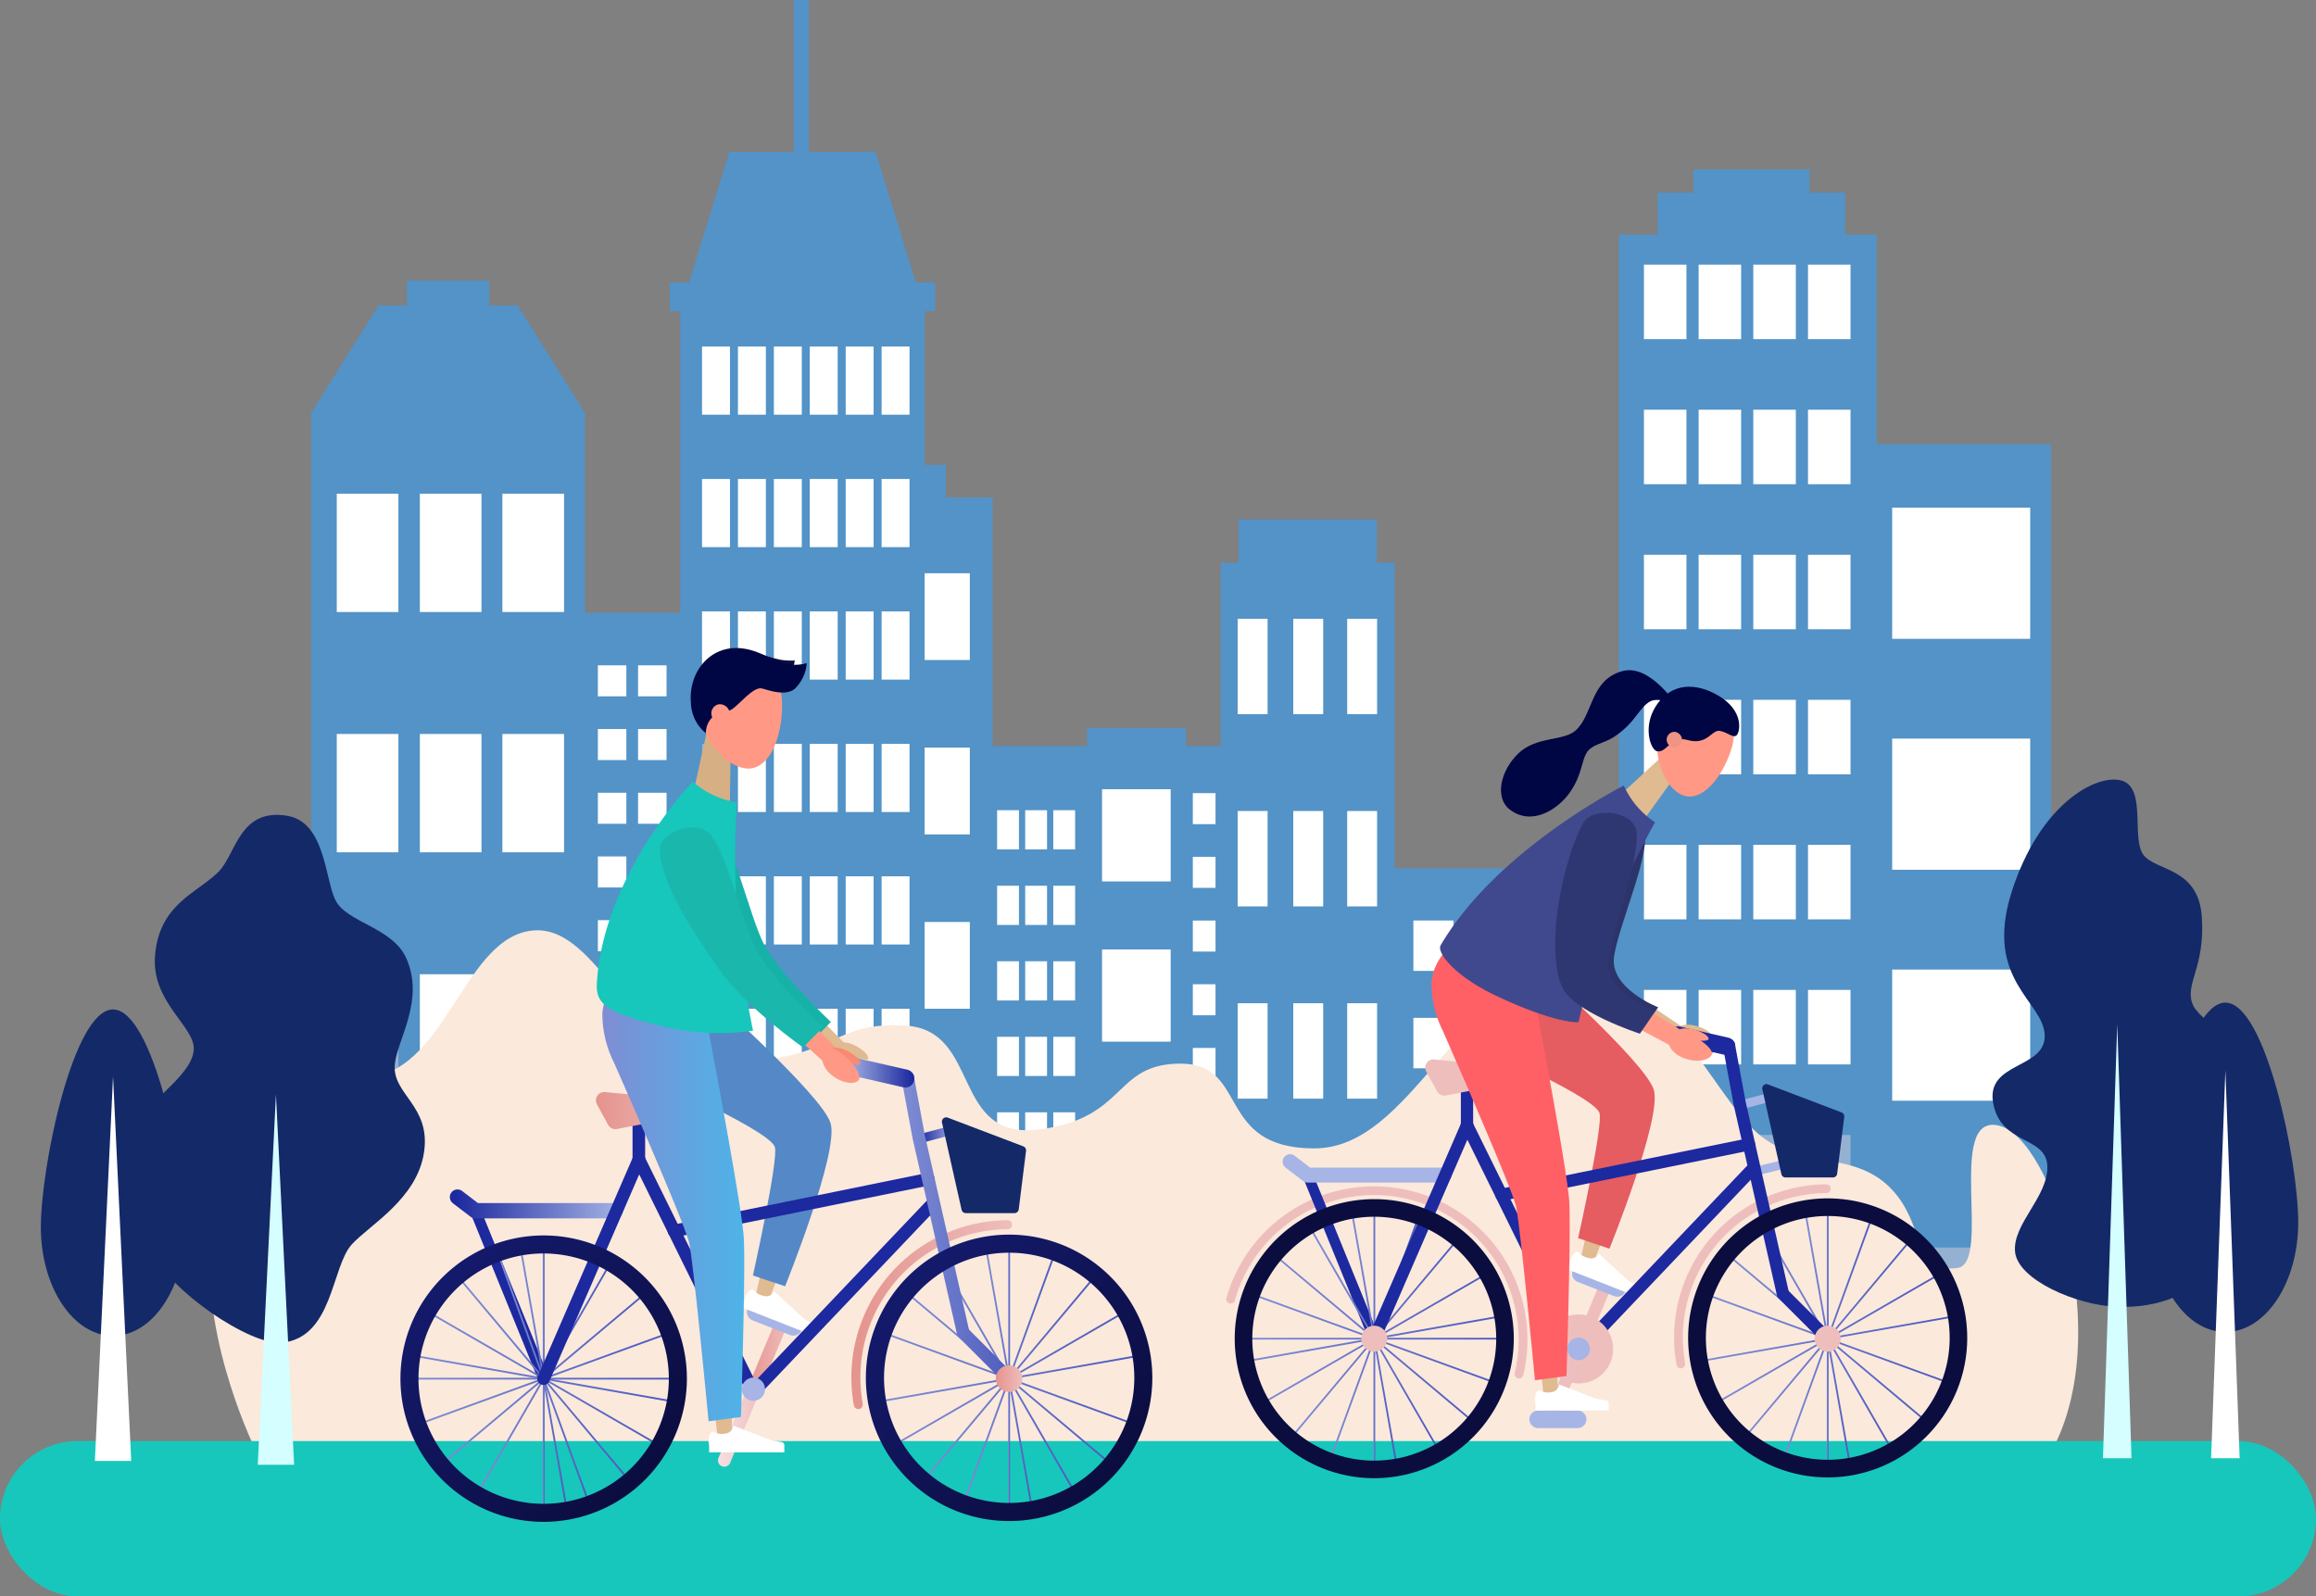 <svg xmlns="http://www.w3.org/2000/svg" xmlns:xlink="http://www.w3.org/1999/xlink" width="220.401" height="151.939" viewBox="0 0 220.401 151.939">
  <rect x="0" y="0" width="220.401" height="151.939" fill="#808080" stroke="none"/>
  <defs>
    <linearGradient id="linear-gradient" x1="-97.636" y1="0.5" x2="-96.636" y2="0.5" gradientUnits="objectBoundingBox">
      <stop offset="0" stop-color="#e5938d"/>
      <stop offset="1" stop-color="#eebebd"/>
    </linearGradient>
    <linearGradient id="linear-gradient-2" x1="-79.44" y1="25.265" x2="-78.39" y2="25.265" gradientUnits="objectBoundingBox">
      <stop offset="0.03" stop-color="#1d299f"/>
      <stop offset="1" stop-color="#a6b5e6"/>
    </linearGradient>
    <linearGradient id="linear-gradient-3" x1="-13.173" y1="0.5" x2="-12.173" y2="0.5" xlink:href="#linear-gradient"/>
    <linearGradient id="linear-gradient-4" x1="-23.512" y1="0.5" x2="-22.512" y2="0.5" xlink:href="#linear-gradient-2"/>
    <linearGradient id="linear-gradient-5" x1="-108.948" y1="0.5" x2="-107.948" y2="0.5" xlink:href="#linear-gradient-2"/>
    <linearGradient id="linear-gradient-6" x1="-116.854" y1="0.5" x2="-115.854" y2="0.5" xlink:href="#linear-gradient-2"/>
    <linearGradient id="linear-gradient-7" x1="-48.427" y1="0.5" x2="-47.427" y2="0.5" gradientUnits="objectBoundingBox">
      <stop offset="0" stop-color="#e5938d"/>
      <stop offset="1" stop-color="#142968"/>
    </linearGradient>
    <linearGradient id="linear-gradient-8" y1="0.5" x2="1" y2="0.5" gradientUnits="objectBoundingBox">
      <stop offset="0" stop-color="#7f8dd4"/>
      <stop offset="1" stop-color="#4c5abd"/>
    </linearGradient>
    <linearGradient id="linear-gradient-9" x1="0" y1="0.5" x2="1" y2="0.5" xlink:href="#linear-gradient-8"/>
    <linearGradient id="linear-gradient-17" x1="-25.375" y1="0.5" x2="-24.375" y2="0.5" xlink:href="#linear-gradient"/>
    <linearGradient id="linear-gradient-18" x1="0" y1="0.5" x2="1" y2="0.5" xlink:href="#linear-gradient-8"/>
    <linearGradient id="linear-gradient-27" x1="-0.001" y1="0.5" x2="0.999" y2="0.5" xlink:href="#linear-gradient-8"/>
    <linearGradient id="linear-gradient-45" x1="-57.531" y1="0.5" x2="-56.531" y2="0.5" xlink:href="#linear-gradient"/>
    <linearGradient id="linear-gradient-46" x1="-97.636" y1="0.5" x2="-96.636" y2="0.5" gradientUnits="objectBoundingBox">
      <stop offset="0" stop-color="#f6e0e2"/>
      <stop offset="1" stop-color="#eebfc0"/>
    </linearGradient>
    <linearGradient id="linear-gradient-47" x1="-69.644" y1="0.5" x2="-68.644" y2="0.5" xlink:href="#linear-gradient-2"/>
    <linearGradient id="linear-gradient-48" x1="-60.232" y1="0.5" x2="-59.232" y2="0.5" gradientUnits="objectBoundingBox">
      <stop offset="0" stop-color="#a6b5e6"/>
      <stop offset="0.97" stop-color="#1d299f"/>
    </linearGradient>
    <linearGradient id="linear-gradient-49" x1="-39.912" y1="0.5" x2="-38.912" y2="0.5" xlink:href="#linear-gradient"/>
    <linearGradient id="linear-gradient-50" x1="-14.083" y1="0.147" x2="-13.376" y2="0.853" gradientUnits="objectBoundingBox">
      <stop offset="0" stop-color="#141a6b"/>
      <stop offset="1" stop-color="#0b0d3f"/>
    </linearGradient>
    <linearGradient id="linear-gradient-51" x1="-14.079" y1="0.156" x2="-13.384" y2="0.851" xlink:href="#linear-gradient-50"/>
    <linearGradient id="linear-gradient-52" x1="-153.135" y1="0.5" x2="-152.135" y2="0.5" xlink:href="#linear-gradient"/>
    <linearGradient id="linear-gradient-53" x1="-153.154" y1="0.5" x2="-152.154" y2="0.5" xlink:href="#linear-gradient"/>
    <linearGradient id="linear-gradient-54" x1="-42.039" y1="0.5" x2="-41.039" y2="0.5" gradientUnits="objectBoundingBox">
      <stop offset="0" stop-color="#e5938d"/>
      <stop offset="1" stop-color="#2c346a"/>
    </linearGradient>
    <linearGradient id="linear-gradient-55" x1="-39.557" y1="0.5" x2="-38.557" y2="0.5" gradientUnits="objectBoundingBox">
      <stop offset="0" stop-color="#eebfc0"/>
      <stop offset="1" stop-color="#40498d"/>
    </linearGradient>
    <linearGradient id="linear-gradient-56" x1="-39.557" y1="0.5" x2="-38.557" y2="0.5" gradientUnits="objectBoundingBox">
      <stop offset="0" stop-color="#eebfc0"/>
      <stop offset="1" stop-color="#2f3772"/>
    </linearGradient>
    <linearGradient id="linear-gradient-57" x1="0.001" y1="0.5" x2="0.999" y2="0.5" xlink:href="#linear-gradient-8"/>
    <linearGradient id="linear-gradient-60" x1="0" y1="0.5" x2="1" y2="0.5" xlink:href="#linear-gradient"/>
    <linearGradient id="linear-gradient-61" x1="-9.79" y1="-10.372" x2="-8.74" y2="-10.372" xlink:href="#linear-gradient-2"/>
    <linearGradient id="linear-gradient-63" x1="0" y1="0.5" x2="1" y2="0.5" xlink:href="#linear-gradient-2"/>
    <linearGradient id="linear-gradient-82" x1="-0.001" y1="0.5" x2="1" y2="0.5" xlink:href="#linear-gradient-8"/>
    <linearGradient id="linear-gradient-101" x1="0" y1="0.5" x2="1" y2="0.5" xlink:href="#linear-gradient-46"/>
    <linearGradient id="linear-gradient-104" x1="0" y1="0.5" x2="1" y2="0.5" xlink:href="#linear-gradient-48"/>
    <linearGradient id="linear-gradient-106" x1="0.147" y1="0.147" x2="0.853" y2="0.853" xlink:href="#linear-gradient-50"/>
    <linearGradient id="linear-gradient-107" x1="0.156" y1="0.156" x2="0.852" y2="0.851" xlink:href="#linear-gradient-50"/>
    <linearGradient id="linear-gradient-108" x1="0" y1="0.5" x2="1" y2="0.5" xlink:href="#linear-gradient"/>
    <linearGradient id="linear-gradient-109" y1="0.5" x2="1" y2="0.5" gradientUnits="objectBoundingBox">
      <stop offset="0" stop-color="#7f8dd4"/>
      <stop offset="1" stop-color="#4db4e8"/>
    </linearGradient>
  </defs>
  <g id="Group_6089" data-name="Group 6089" transform="translate(-2094.823 -179.67)">
    <g id="Group_5912" data-name="Group 5912" transform="translate(2124.428 214.055)">
      <g id="Group_5911" data-name="Group 5911" transform="translate(0 -34.385)">
        <path id="Path_4900" data-name="Path 4900" d="M2401.5,622.833V524.525h-16.6V504.584h-3v-4.02h-3.39v-2.193h-11.067v2.193h-3.39v4.02h-3.7v60.307H2339.03V535.8h-1.7v-4.111H2324.17V535.8h-1.7v17.454h-3.294v-1.736h-9.428v1.736h-8.991V529.595h-4.442v-3.106H2294.3V511.87h.994V509.13h-1.839l-3.831-12.425h-6.351V482.247h-1.441V496.7h-6.12l-3.831,12.425h-1.839v2.741h.994v28.688h-9.06v-19l-6.41-10.233h-2.709v-2.375h-7.832v2.375h-2.709l-6.409,10.233V622.833Z" transform="translate(-2235.906 -482.247)" fill="#5393c7"/>
        <rect id="Rectangle_1261" data-name="Rectangle 1261" width="5.866" height="11.261" transform="translate(10.349 46.988)" fill="#fff"/>
        <rect id="Rectangle_1262" data-name="Rectangle 1262" width="5.866" height="11.261" transform="translate(18.206 46.988)" fill="#fff"/>
        <rect id="Rectangle_1263" data-name="Rectangle 1263" width="6.531" height="8.777" transform="translate(75.272 75.114)" fill="#fff"/>
        <rect id="Rectangle_1264" data-name="Rectangle 1264" width="6.531" height="8.777" transform="translate(75.272 90.363)" fill="#fff"/>
        <rect id="Rectangle_1265" data-name="Rectangle 1265" width="6.531" height="8.777" transform="translate(75.272 105.613)" fill="#f6e0e2" opacity="0.4"/>
        <rect id="Rectangle_1266" data-name="Rectangle 1266" width="6.531" height="8.777" transform="translate(75.272 124.299)" fill="#f6e0e2" opacity="0.4"/>
        <rect id="Rectangle_1267" data-name="Rectangle 1267" width="13.135" height="12.484" transform="translate(150.463 48.317)" fill="#fff"/>
        <rect id="Rectangle_1268" data-name="Rectangle 1268" width="13.135" height="12.484" transform="translate(150.463 70.297)" fill="#fff"/>
        <rect id="Rectangle_1269" data-name="Rectangle 1269" width="13.135" height="12.484" transform="translate(150.463 92.278)" fill="#fff"/>
        <rect id="Rectangle_1270" data-name="Rectangle 1270" width="13.135" height="12.484" transform="translate(150.463 118.731)" fill="#f6e0e2" opacity="0.4"/>
        <rect id="Rectangle_1271" data-name="Rectangle 1271" width="2.657" height="6.486" transform="translate(37.204 32.982)" fill="#fff"/>
        <rect id="Rectangle_1272" data-name="Rectangle 1272" width="2.657" height="6.486" transform="translate(40.622 32.982)" fill="#fff"/>
        <rect id="Rectangle_1273" data-name="Rectangle 1273" width="2.657" height="6.486" transform="translate(44.04 32.982)" fill="#fff"/>
        <rect id="Rectangle_1274" data-name="Rectangle 1274" width="2.657" height="6.486" transform="translate(47.457 32.982)" fill="#fff"/>
        <rect id="Rectangle_1275" data-name="Rectangle 1275" width="2.657" height="6.486" transform="translate(50.875 32.982)" fill="#fff"/>
        <rect id="Rectangle_1276" data-name="Rectangle 1276" width="2.657" height="6.486" transform="translate(54.293 32.982)" fill="#fff"/>
        <rect id="Rectangle_1277" data-name="Rectangle 1277" width="2.657" height="6.487" transform="translate(37.204 45.587)" fill="#fff"/>
        <rect id="Rectangle_1278" data-name="Rectangle 1278" width="2.657" height="6.487" transform="translate(40.622 45.587)" fill="#fff"/>
        <rect id="Rectangle_1279" data-name="Rectangle 1279" width="2.657" height="6.487" transform="translate(44.04 45.587)" fill="#fff"/>
        <rect id="Rectangle_1280" data-name="Rectangle 1280" width="2.657" height="6.487" transform="translate(47.457 45.587)" fill="#fff"/>
        <rect id="Rectangle_1281" data-name="Rectangle 1281" width="2.657" height="6.487" transform="translate(50.875 45.587)" fill="#fff"/>
        <rect id="Rectangle_1282" data-name="Rectangle 1282" width="2.657" height="6.487" transform="translate(54.293 45.587)" fill="#fff"/>
        <rect id="Rectangle_1283" data-name="Rectangle 1283" width="2.657" height="6.487" transform="translate(37.204 58.193)" fill="#fff"/>
        <rect id="Rectangle_1284" data-name="Rectangle 1284" width="2.657" height="6.487" transform="translate(40.622 58.193)" fill="#fff"/>
        <rect id="Rectangle_1285" data-name="Rectangle 1285" width="2.657" height="6.487" transform="translate(44.04 58.193)" fill="#fff"/>
        <rect id="Rectangle_1286" data-name="Rectangle 1286" width="2.657" height="6.487" transform="translate(47.457 58.193)" fill="#fff"/>
        <rect id="Rectangle_1287" data-name="Rectangle 1287" width="2.657" height="6.487" transform="translate(50.875 58.193)" fill="#fff"/>
        <rect id="Rectangle_1288" data-name="Rectangle 1288" width="2.657" height="6.487" transform="translate(54.293 58.193)" fill="#fff"/>
        <rect id="Rectangle_1289" data-name="Rectangle 1289" width="2.657" height="6.487" transform="translate(37.204 70.798)" fill="#f6e0e2" opacity="0.4"/>
        <rect id="Rectangle_1290" data-name="Rectangle 1290" width="2.657" height="6.487" transform="translate(40.622 70.798)" fill="#fff"/>
        <rect id="Rectangle_1291" data-name="Rectangle 1291" width="2.657" height="6.487" transform="translate(44.04 70.798)" fill="#fff"/>
        <rect id="Rectangle_1292" data-name="Rectangle 1292" width="2.657" height="6.487" transform="translate(47.457 70.798)" fill="#fff"/>
        <rect id="Rectangle_1293" data-name="Rectangle 1293" width="2.657" height="6.487" transform="translate(50.875 70.798)" fill="#fff"/>
        <rect id="Rectangle_1294" data-name="Rectangle 1294" width="2.657" height="6.487" transform="translate(54.293 70.798)" fill="#fff"/>
        <rect id="Rectangle_1295" data-name="Rectangle 1295" width="2.657" height="6.487" transform="translate(37.204 83.404)" fill="#f6e0e2" opacity="0.4"/>
        <rect id="Rectangle_1296" data-name="Rectangle 1296" width="2.657" height="6.487" transform="translate(40.622 83.404)" fill="#fff"/>
        <rect id="Rectangle_1297" data-name="Rectangle 1297" width="2.657" height="6.487" transform="translate(44.04 83.404)" fill="#fff"/>
        <rect id="Rectangle_1298" data-name="Rectangle 1298" width="2.657" height="6.487" transform="translate(47.457 83.404)" fill="#fff"/>
        <rect id="Rectangle_1299" data-name="Rectangle 1299" width="2.657" height="6.487" transform="translate(50.875 83.404)" fill="#fff"/>
        <rect id="Rectangle_1300" data-name="Rectangle 1300" width="2.657" height="6.487" transform="translate(54.293 83.404)" fill="#fff"/>
        <rect id="Rectangle_1301" data-name="Rectangle 1301" width="2.657" height="6.486" transform="translate(37.204 96.01)" fill="#f6e0e2" opacity="0.4"/>
        <rect id="Rectangle_1302" data-name="Rectangle 1302" width="2.657" height="6.486" transform="translate(40.622 96.01)" fill="#fff"/>
        <rect id="Rectangle_1303" data-name="Rectangle 1303" width="2.657" height="6.486" transform="translate(44.04 96.01)" fill="#fff"/>
        <rect id="Rectangle_1304" data-name="Rectangle 1304" width="2.657" height="6.486" transform="translate(47.457 96.01)" fill="#fff"/>
        <rect id="Rectangle_1305" data-name="Rectangle 1305" width="2.657" height="6.486" transform="translate(50.875 96.01)" fill="#fff"/>
        <rect id="Rectangle_1306" data-name="Rectangle 1306" width="2.657" height="6.486" transform="translate(54.293 96.01)" fill="#fff"/>
        <rect id="Rectangle_1307" data-name="Rectangle 1307" width="2.657" height="6.487" transform="translate(37.204 108.615)" fill="#f6e0e2" opacity="0.4"/>
        <rect id="Rectangle_1308" data-name="Rectangle 1308" width="2.657" height="6.487" transform="translate(40.622 108.615)" fill="#f6e0e2" opacity="0.4"/>
        <rect id="Rectangle_1309" data-name="Rectangle 1309" width="2.657" height="6.487" transform="translate(44.04 108.615)" fill="#f6e0e2" opacity="0.4"/>
        <rect id="Rectangle_1310" data-name="Rectangle 1310" width="2.657" height="6.487" transform="translate(47.457 108.615)" fill="#f6e0e2" opacity="0.4"/>
        <rect id="Rectangle_1311" data-name="Rectangle 1311" width="2.657" height="6.487" transform="translate(50.875 108.615)" fill="#f6e0e2" opacity="0.4"/>
        <rect id="Rectangle_1312" data-name="Rectangle 1312" width="2.657" height="6.487" transform="translate(54.293 108.615)" fill="#f6e0e2" opacity="0.4"/>
        <rect id="Rectangle_1313" data-name="Rectangle 1313" width="2.657" height="6.486" transform="translate(37.204 125.195)" fill="#f6e0e2" opacity="0.4"/>
        <rect id="Rectangle_1314" data-name="Rectangle 1314" width="2.657" height="6.486" transform="translate(40.622 125.195)" fill="#f6e0e2" opacity="0.4"/>
        <rect id="Rectangle_1315" data-name="Rectangle 1315" width="2.657" height="6.486" transform="translate(44.04 125.195)" fill="#f6e0e2" opacity="0.4"/>
        <rect id="Rectangle_1316" data-name="Rectangle 1316" width="2.657" height="6.486" transform="translate(47.457 125.195)" fill="#f6e0e2" opacity="0.4"/>
        <rect id="Rectangle_1317" data-name="Rectangle 1317" width="2.657" height="6.486" transform="translate(50.875 125.195)" fill="#f6e0e2" opacity="0.4"/>
        <rect id="Rectangle_1318" data-name="Rectangle 1318" width="4.047" height="7.09" transform="translate(126.838 25.188)" fill="#fff"/>
        <rect id="Rectangle_1319" data-name="Rectangle 1319" width="4.047" height="7.09" transform="translate(132.042 25.188)" fill="#fff"/>
        <rect id="Rectangle_1320" data-name="Rectangle 1320" width="4.047" height="7.09" transform="translate(137.247 25.188)" fill="#fff"/>
        <rect id="Rectangle_1321" data-name="Rectangle 1321" width="4.046" height="7.09" transform="translate(142.452 25.188)" fill="#fff"/>
        <rect id="Rectangle_1322" data-name="Rectangle 1322" width="4.047" height="7.09" transform="translate(126.838 38.994)" fill="#fff"/>
        <rect id="Rectangle_1323" data-name="Rectangle 1323" width="4.047" height="7.09" transform="translate(132.042 38.994)" fill="#fff"/>
        <rect id="Rectangle_1324" data-name="Rectangle 1324" width="4.047" height="7.09" transform="translate(137.247 38.994)" fill="#fff"/>
        <rect id="Rectangle_1325" data-name="Rectangle 1325" width="4.046" height="7.09" transform="translate(142.452 38.994)" fill="#fff"/>
        <rect id="Rectangle_1326" data-name="Rectangle 1326" width="4.047" height="7.09" transform="translate(126.838 52.799)" fill="#fff"/>
        <rect id="Rectangle_1327" data-name="Rectangle 1327" width="4.047" height="7.09" transform="translate(132.042 52.799)" fill="#fff"/>
        <rect id="Rectangle_1328" data-name="Rectangle 1328" width="4.047" height="7.09" transform="translate(137.247 52.799)" fill="#fff"/>
        <rect id="Rectangle_1329" data-name="Rectangle 1329" width="4.046" height="7.09" transform="translate(142.452 52.799)" fill="#fff"/>
        <rect id="Rectangle_1330" data-name="Rectangle 1330" width="4.047" height="7.09" transform="translate(126.838 66.605)" fill="#fff"/>
        <rect id="Rectangle_1331" data-name="Rectangle 1331" width="4.047" height="7.09" transform="translate(132.042 66.605)" fill="#fff"/>
        <rect id="Rectangle_1332" data-name="Rectangle 1332" width="4.047" height="7.09" transform="translate(137.247 66.605)" fill="#fff"/>
        <rect id="Rectangle_1333" data-name="Rectangle 1333" width="4.046" height="7.09" transform="translate(142.452 66.605)" fill="#fff"/>
        <rect id="Rectangle_1334" data-name="Rectangle 1334" width="4.047" height="7.09" transform="translate(126.838 80.41)" fill="#fff"/>
        <rect id="Rectangle_1335" data-name="Rectangle 1335" width="4.047" height="7.09" transform="translate(132.042 80.41)" fill="#fff"/>
        <rect id="Rectangle_1336" data-name="Rectangle 1336" width="4.047" height="7.09" transform="translate(137.247 80.41)" fill="#fff"/>
        <rect id="Rectangle_1337" data-name="Rectangle 1337" width="4.046" height="7.09" transform="translate(142.452 80.41)" fill="#fff"/>
        <rect id="Rectangle_1338" data-name="Rectangle 1338" width="4.047" height="7.09" transform="translate(126.838 94.215)" fill="#fff"/>
        <rect id="Rectangle_1339" data-name="Rectangle 1339" width="4.047" height="7.09" transform="translate(132.042 94.215)" fill="#fff"/>
        <rect id="Rectangle_1340" data-name="Rectangle 1340" width="4.047" height="7.09" transform="translate(137.247 94.215)" fill="#fff"/>
        <rect id="Rectangle_1341" data-name="Rectangle 1341" width="4.046" height="7.09" transform="translate(142.452 94.215)" fill="#fff"/>
        <rect id="Rectangle_1342" data-name="Rectangle 1342" width="4.047" height="7.09" transform="translate(126.838 108.021)" fill="#f6e0e2" opacity="0.4"/>
        <rect id="Rectangle_1343" data-name="Rectangle 1343" width="4.047" height="7.09" transform="translate(132.042 108.021)" fill="#f6e0e2" opacity="0.4"/>
        <rect id="Rectangle_1344" data-name="Rectangle 1344" width="4.047" height="7.09" transform="translate(137.247 108.021)" fill="#f6e0e2" opacity="0.4"/>
        <rect id="Rectangle_1345" data-name="Rectangle 1345" width="4.046" height="7.09" transform="translate(142.452 108.021)" fill="#f6e0e2" opacity="0.4"/>
        <rect id="Rectangle_1346" data-name="Rectangle 1346" width="4.047" height="7.09" transform="translate(126.838 125.444)" fill="#f6e0e2" opacity="0.4"/>
        <rect id="Rectangle_1347" data-name="Rectangle 1347" width="4.047" height="7.09" transform="translate(132.042 125.444)" fill="#f6e0e2" opacity="0.4"/>
        <rect id="Rectangle_1348" data-name="Rectangle 1348" width="4.047" height="7.09" transform="translate(137.247 125.444)" fill="#f6e0e2" opacity="0.4"/>
        <rect id="Rectangle_1349" data-name="Rectangle 1349" width="4.046" height="7.09" transform="translate(142.452 125.444)" fill="#f6e0e2" opacity="0.4"/>
        <rect id="Rectangle_1350" data-name="Rectangle 1350" width="2.657" height="6.486" transform="translate(54.293 125.195)" fill="#f6e0e2" opacity="0.4"/>
        <rect id="Rectangle_1351" data-name="Rectangle 1351" width="3.809" height="4.797" transform="translate(104.899 87.608)" fill="#fff"/>
        <rect id="Rectangle_1352" data-name="Rectangle 1352" width="3.809" height="4.797" transform="translate(109.798 87.608)" fill="#f6e0e2" opacity="0.4"/>
        <rect id="Rectangle_1353" data-name="Rectangle 1353" width="3.809" height="4.797" transform="translate(114.698 87.608)" fill="#f6e0e2" opacity="0.4"/>
        <rect id="Rectangle_1354" data-name="Rectangle 1354" width="3.809" height="4.797" transform="translate(119.597 87.608)" fill="#f6e0e2" opacity="0.4"/>
        <rect id="Rectangle_1355" data-name="Rectangle 1355" width="3.809" height="4.797" transform="translate(104.899 96.878)" fill="#fff"/>
        <rect id="Rectangle_1356" data-name="Rectangle 1356" width="3.809" height="4.797" transform="translate(109.798 96.878)" fill="#f6e0e2" opacity="0.4"/>
        <rect id="Rectangle_1357" data-name="Rectangle 1357" width="3.809" height="4.797" transform="translate(114.698 96.878)" fill="#f6e0e2" opacity="0.4"/>
        <rect id="Rectangle_1358" data-name="Rectangle 1358" width="3.809" height="4.797" transform="translate(119.597 96.878)" fill="#f6e0e2" opacity="0.4"/>
        <rect id="Rectangle_1359" data-name="Rectangle 1359" width="3.809" height="4.797" transform="translate(104.899 106.148)" fill="#f6e0e2" opacity="0.4"/>
        <rect id="Rectangle_1360" data-name="Rectangle 1360" width="3.809" height="4.797" transform="translate(109.798 106.148)" fill="#f6e0e2" opacity="0.4"/>
        <rect id="Rectangle_1361" data-name="Rectangle 1361" width="3.809" height="4.797" transform="translate(114.698 106.148)" fill="#f6e0e2" opacity="0.4"/>
        <rect id="Rectangle_1362" data-name="Rectangle 1362" width="3.809" height="4.797" transform="translate(119.597 106.148)" fill="#f6e0e2" opacity="0.4"/>
        <rect id="Rectangle_1363" data-name="Rectangle 1363" width="3.809" height="4.797" transform="translate(104.899 121.626)" fill="#f6e0e2" opacity="0.4"/>
        <rect id="Rectangle_1364" data-name="Rectangle 1364" width="3.809" height="4.797" transform="translate(109.798 121.626)" fill="#f6e0e2" opacity="0.4"/>
        <rect id="Rectangle_1365" data-name="Rectangle 1365" width="3.809" height="4.797" transform="translate(114.698 121.626)" fill="#f6e0e2" opacity="0.4"/>
        <rect id="Rectangle_1366" data-name="Rectangle 1366" width="3.809" height="4.797" transform="translate(119.597 121.626)" fill="#f6e0e2" opacity="0.4"/>
        <rect id="Rectangle_1367" data-name="Rectangle 1367" width="3.809" height="4.797" transform="translate(104.899 128.071)" fill="#f6e0e2" opacity="0.4"/>
        <rect id="Rectangle_1368" data-name="Rectangle 1368" width="3.809" height="4.797" transform="translate(109.798 128.071)" fill="#f6e0e2" opacity="0.4"/>
        <rect id="Rectangle_1369" data-name="Rectangle 1369" width="3.809" height="4.797" transform="translate(114.698 128.071)" fill="#f6e0e2" opacity="0.4"/>
        <rect id="Rectangle_1370" data-name="Rectangle 1370" width="3.809" height="4.797" transform="translate(119.597 128.071)" fill="#f6e0e2" opacity="0.4"/>
        <rect id="Rectangle_1371" data-name="Rectangle 1371" width="2.078" height="3.732" transform="translate(65.285 77.112)" fill="#fff"/>
        <rect id="Rectangle_1372" data-name="Rectangle 1372" width="2.078" height="3.732" transform="translate(67.958 77.112)" fill="#fff"/>
        <rect id="Rectangle_1373" data-name="Rectangle 1373" width="2.078" height="3.732" transform="translate(70.631 77.112)" fill="#fff"/>
        <rect id="Rectangle_1374" data-name="Rectangle 1374" width="2.078" height="3.732" transform="translate(65.285 84.301)" fill="#fff"/>
        <rect id="Rectangle_1375" data-name="Rectangle 1375" width="2.078" height="3.732" transform="translate(67.958 84.301)" fill="#fff"/>
        <rect id="Rectangle_1376" data-name="Rectangle 1376" width="2.078" height="3.732" transform="translate(70.631 84.301)" fill="#fff"/>
        <rect id="Rectangle_1377" data-name="Rectangle 1377" width="2.078" height="3.732" transform="translate(65.285 91.489)" fill="#fff"/>
        <rect id="Rectangle_1378" data-name="Rectangle 1378" width="2.078" height="3.732" transform="translate(67.958 91.489)" fill="#fff"/>
        <rect id="Rectangle_1379" data-name="Rectangle 1379" width="2.078" height="3.732" transform="translate(70.631 91.489)" fill="#fff"/>
        <rect id="Rectangle_1380" data-name="Rectangle 1380" width="2.078" height="3.732" transform="translate(65.285 98.677)" fill="#fff"/>
        <rect id="Rectangle_1381" data-name="Rectangle 1381" width="2.078" height="3.732" transform="translate(67.958 98.677)" fill="#fff"/>
        <rect id="Rectangle_1382" data-name="Rectangle 1382" width="2.078" height="3.732" transform="translate(70.631 98.677)" fill="#fff"/>
        <rect id="Rectangle_1383" data-name="Rectangle 1383" width="2.078" height="3.732" transform="translate(65.285 105.865)" fill="#fff"/>
        <rect id="Rectangle_1384" data-name="Rectangle 1384" width="2.078" height="3.732" transform="translate(67.958 105.865)" fill="#fff"/>
        <rect id="Rectangle_1385" data-name="Rectangle 1385" width="2.078" height="3.732" transform="translate(70.631 105.865)" fill="#fff"/>
        <rect id="Rectangle_1386" data-name="Rectangle 1386" width="2.078" height="3.732" transform="translate(65.285 114.27)" fill="#f6e0e2" opacity="0.4"/>
        <rect id="Rectangle_1387" data-name="Rectangle 1387" width="2.078" height="3.732" transform="translate(67.958 114.27)" fill="#f6e0e2" opacity="0.4"/>
        <rect id="Rectangle_1388" data-name="Rectangle 1388" width="2.078" height="3.732" transform="translate(70.631 114.27)" fill="#f6e0e2" opacity="0.4"/>
        <rect id="Rectangle_1389" data-name="Rectangle 1389" width="2.078" height="3.732" transform="translate(65.285 125.265)" fill="#f6e0e2" opacity="0.4"/>
        <rect id="Rectangle_1390" data-name="Rectangle 1390" width="2.078" height="3.732" transform="translate(67.958 125.265)" fill="#f6e0e2" opacity="0.4"/>
        <rect id="Rectangle_1391" data-name="Rectangle 1391" width="2.078" height="3.732" transform="translate(70.631 125.265)" fill="#f6e0e2" opacity="0.4"/>
        <rect id="Rectangle_1392" data-name="Rectangle 1392" width="2.078" height="3.732" transform="translate(65.285 130.28)" fill="#f6e0e2" opacity="0.4"/>
        <rect id="Rectangle_1393" data-name="Rectangle 1393" width="2.078" height="3.732" transform="translate(67.958 130.28)" fill="#f6e0e2" opacity="0.4"/>
        <rect id="Rectangle_1394" data-name="Rectangle 1394" width="2.078" height="3.732" transform="translate(70.631 130.28)" fill="#f6e0e2" opacity="0.4"/>
        <rect id="Rectangle_1395" data-name="Rectangle 1395" width="5.866" height="11.261" transform="translate(10.349 69.856)" fill="#fff"/>
        <rect id="Rectangle_1396" data-name="Rectangle 1396" width="5.866" height="11.261" transform="translate(18.206 69.856)" fill="#fff"/>
        <rect id="Rectangle_1397" data-name="Rectangle 1397" width="5.866" height="11.261" transform="translate(10.349 92.725)" fill="#fff"/>
        <rect id="Rectangle_1398" data-name="Rectangle 1398" width="5.866" height="11.261" transform="translate(18.206 92.725)" fill="#f6e0e2" opacity="0.4"/>
        <rect id="Rectangle_1399" data-name="Rectangle 1399" width="5.866" height="11.261" transform="translate(10.349 119.987)" fill="#f6e0e2" opacity="0.4"/>
        <rect id="Rectangle_1400" data-name="Rectangle 1400" width="5.866" height="11.261" transform="translate(2.443 46.988)" fill="#fff"/>
        <rect id="Rectangle_1401" data-name="Rectangle 1401" width="5.866" height="11.261" transform="translate(2.443 69.856)" fill="#fff"/>
        <rect id="Rectangle_1402" data-name="Rectangle 1402" width="5.866" height="11.261" transform="translate(2.443 92.725)" fill="#f6e0e2" opacity="0.4"/>
        <rect id="Rectangle_1403" data-name="Rectangle 1403" width="5.866" height="11.261" transform="translate(2.443 119.987)" fill="#f6e0e2" opacity="0.4"/>
        <rect id="Rectangle_1404" data-name="Rectangle 1404" width="5.866" height="11.261" transform="translate(18.206 119.987)" fill="#f6e0e2" opacity="0.4"/>
        <rect id="Rectangle_1405" data-name="Rectangle 1405" width="2.847" height="9.08" transform="translate(88.176 58.892)" fill="#fff"/>
        <rect id="Rectangle_1406" data-name="Rectangle 1406" width="2.847" height="9.08" transform="translate(93.467 58.892)" fill="#fff"/>
        <rect id="Rectangle_1407" data-name="Rectangle 1407" width="2.847" height="9.08" transform="translate(88.176 77.188)" fill="#fff"/>
        <rect id="Rectangle_1408" data-name="Rectangle 1408" width="2.847" height="9.08" transform="translate(93.467 77.188)" fill="#fff"/>
        <rect id="Rectangle_1409" data-name="Rectangle 1409" width="2.847" height="9.08" transform="translate(88.176 95.485)" fill="#fff"/>
        <rect id="Rectangle_1410" data-name="Rectangle 1410" width="2.847" height="9.08" transform="translate(93.467 95.485)" fill="#fff"/>
        <rect id="Rectangle_1411" data-name="Rectangle 1411" width="2.847" height="9.08" transform="translate(88.176 119.358)" fill="#f6e0e2" opacity="0.4"/>
        <rect id="Rectangle_1412" data-name="Rectangle 1412" width="2.847" height="9.08" transform="translate(93.467 119.358)" fill="#f6e0e2" opacity="0.4"/>
        <rect id="Rectangle_1413" data-name="Rectangle 1413" width="2.847" height="9.08" transform="translate(98.6 58.892)" fill="#fff"/>
        <rect id="Rectangle_1414" data-name="Rectangle 1414" width="2.847" height="9.08" transform="translate(98.6 77.188)" fill="#fff"/>
        <rect id="Rectangle_1415" data-name="Rectangle 1415" width="2.847" height="9.08" transform="translate(98.6 95.485)" fill="#fff"/>
        <rect id="Rectangle_1416" data-name="Rectangle 1416" width="2.847" height="9.08" transform="translate(98.6 119.358)" fill="#f6e0e2" opacity="0.4"/>
        <rect id="Rectangle_1417" data-name="Rectangle 1417" width="4.302" height="8.259" transform="translate(58.386 54.559)" fill="#fff"/>
        <rect id="Rectangle_1418" data-name="Rectangle 1418" width="4.302" height="8.259" transform="translate(58.386 71.155)" fill="#fff"/>
        <rect id="Rectangle_1419" data-name="Rectangle 1419" width="4.302" height="8.259" transform="translate(58.386 87.75)" fill="#fff"/>
        <rect id="Rectangle_1420" data-name="Rectangle 1420" width="4.302" height="8.259" transform="translate(58.386 124.502)" fill="#f6e0e2" opacity="0.4"/>
        <rect id="Rectangle_1421" data-name="Rectangle 1421" width="4.302" height="8.26" transform="translate(58.386 104.346)" fill="#f6e0e2" opacity="0.4"/>
        <rect id="Rectangle_1422" data-name="Rectangle 1422" width="2.711" height="2.953" transform="translate(27.291 63.322)" fill="#fff"/>
        <rect id="Rectangle_1423" data-name="Rectangle 1423" width="2.711" height="2.953" transform="translate(31.116 63.322)" fill="#fff"/>
        <rect id="Rectangle_1424" data-name="Rectangle 1424" width="2.711" height="2.953" transform="translate(27.291 69.386)" fill="#fff"/>
        <rect id="Rectangle_1425" data-name="Rectangle 1425" width="2.711" height="2.953" transform="translate(31.116 69.386)" fill="#fff"/>
        <rect id="Rectangle_1426" data-name="Rectangle 1426" width="2.711" height="2.953" transform="translate(27.291 75.449)" fill="#fff"/>
        <rect id="Rectangle_1427" data-name="Rectangle 1427" width="2.711" height="2.953" transform="translate(31.116 75.449)" fill="#fff"/>
        <rect id="Rectangle_1428" data-name="Rectangle 1428" width="2.711" height="2.953" transform="translate(27.291 81.513)" fill="#fff"/>
        <rect id="Rectangle_1429" data-name="Rectangle 1429" width="2.711" height="2.953" transform="translate(31.116 81.513)" fill="#f6e0e2" opacity="0.4"/>
        <rect id="Rectangle_1430" data-name="Rectangle 1430" width="2.711" height="2.953" transform="translate(27.291 87.577)" fill="#fff"/>
        <rect id="Rectangle_1431" data-name="Rectangle 1431" width="2.711" height="2.953" transform="translate(31.116 87.577)" fill="#f6e0e2" opacity="0.4"/>
        <rect id="Rectangle_1432" data-name="Rectangle 1432" width="2.711" height="2.953" transform="translate(27.291 93.641)" fill="#f6e0e2" opacity="0.4"/>
        <rect id="Rectangle_1433" data-name="Rectangle 1433" width="2.711" height="2.953" transform="translate(31.116 93.641)" fill="#f6e0e2" opacity="0.4"/>
        <rect id="Rectangle_1434" data-name="Rectangle 1434" width="2.711" height="2.953" transform="translate(27.291 99.704)" fill="#f6e0e2" opacity="0.4"/>
        <rect id="Rectangle_1435" data-name="Rectangle 1435" width="2.711" height="2.953" transform="translate(31.116 99.704)" fill="#f6e0e2" opacity="0.4"/>
        <rect id="Rectangle_1436" data-name="Rectangle 1436" width="2.711" height="2.953" transform="translate(27.291 105.768)" fill="#f6e0e2" opacity="0.4"/>
        <rect id="Rectangle_1437" data-name="Rectangle 1437" width="2.711" height="2.953" transform="translate(31.116 105.768)" fill="#f6e0e2" opacity="0.4"/>
        <rect id="Rectangle_1438" data-name="Rectangle 1438" width="2.159" height="2.953" transform="translate(83.91 75.486)" fill="#fff"/>
        <rect id="Rectangle_1439" data-name="Rectangle 1439" width="2.159" height="2.953" transform="translate(83.91 81.549)" fill="#fff"/>
        <rect id="Rectangle_1440" data-name="Rectangle 1440" width="2.159" height="2.953" transform="translate(83.91 87.613)" fill="#fff"/>
        <rect id="Rectangle_1441" data-name="Rectangle 1441" width="2.159" height="2.953" transform="translate(83.91 93.677)" fill="#fff"/>
        <rect id="Rectangle_1442" data-name="Rectangle 1442" width="2.159" height="2.953" transform="translate(83.91 99.74)" fill="#fff"/>
        <rect id="Rectangle_1443" data-name="Rectangle 1443" width="2.159" height="2.953" transform="translate(83.91 105.804)" fill="#f6e0e2" opacity="0.4"/>
        <rect id="Rectangle_1444" data-name="Rectangle 1444" width="2.159" height="2.953" transform="translate(83.91 111.868)" fill="#f6e0e2" opacity="0.4"/>
        <rect id="Rectangle_1445" data-name="Rectangle 1445" width="2.159" height="2.953" transform="translate(83.91 123.855)" fill="#f6e0e2" opacity="0.4"/>
        <rect id="Rectangle_1446" data-name="Rectangle 1446" width="2.711" height="2.953" transform="translate(27.291 111.832)" fill="#f6e0e2" opacity="0.4"/>
        <rect id="Rectangle_1447" data-name="Rectangle 1447" width="2.711" height="2.953" transform="translate(31.116 111.832)" fill="#f6e0e2" opacity="0.4"/>
        <rect id="Rectangle_1448" data-name="Rectangle 1448" width="2.711" height="2.953" transform="translate(27.291 123.83)" fill="#f6e0e2" opacity="0.4"/>
        <rect id="Rectangle_1449" data-name="Rectangle 1449" width="2.711" height="2.953" transform="translate(31.116 123.83)" fill="#f6e0e2" opacity="0.4"/>
        <rect id="Rectangle_1450" data-name="Rectangle 1450" width="2.711" height="2.953" transform="translate(27.291 128.07)" fill="#f6e0e2" opacity="0.4"/>
        <rect id="Rectangle_1451" data-name="Rectangle 1451" width="2.711" height="2.953" transform="translate(31.116 128.07)" fill="#f6e0e2" opacity="0.4"/>
      </g>
    </g>
    <path id="Path_4901" data-name="Path 4901" d="M2204.243,708.193s-5.14-10.245-4.354-19.868,8.269-14.79,15.406-15.8,8.84-13.41,15.329-13.917,9.214,12.575,18.947,12.482,9.408-3.925,16.545-3.418,4.217,10.957,12.652,9.875,6.99-6.278,13.479-6.264,3.268,8.068,12.677,8.068,13.375-16.006,23.966-15.952,13.5,10.4,18.248,14.528c4.258,3.7,9.614,1.274,13.264,5.927,2.592,3.3,1.692,7.43,5.731,6.879,3.327-.453-1.162-14.814,3.961-13.547s11.01,19.984,4.984,31.01Z" transform="translate(-85.032 -390.382)" fill="#fbe9dc"/>
    <rect id="Rectangle_1452" data-name="Rectangle 1452" width="220.401" height="14.783" rx="7.392" transform="translate(2094.823 316.826)" fill="#17c7bb"/>
    <path id="Path_4905" data-name="Path 4905" d="M2846.042,655.141c-3.818-.159-9.385-2.575-9.634-5.232s3.156-5.233,3.073-8.139-4.4-1.993-5.149-5.98,4.983-3.239,4.9-6.478-5.814-5.232-3.156-13.621,8.056-11.3,10.464-10.631.914,5.482,2.077,7.06,5.232,1.163,5.564,5.9-1.578,6.312-.914,8.222,4.734,2.99,4.734,6.893-2.99,6.644-2.574,8.638,2.325,5.4.332,8.8S2850.029,655.307,2846.042,655.141Z" transform="translate(-549.824 -351.099)" fill="#142968"/>
    <path id="Path_4907" data-name="Path 4907" d="M2873.565,733.317,2874.924,692l1.359,41.316Z" transform="translate(-578.615 -414.858)" fill="#d4feff"/>
    <path id="Path_4910" data-name="Path 4910" d="M2891.205,705.25c0-5.771,3.1-20.9,6.933-20.9s6.933,15.126,6.933,20.9-3.1,10.448-6.933,10.448S2891.205,711.02,2891.205,705.25Z" transform="translate(-591.538 -409.255)" fill="#142968"/>
    <path id="Path_4908" data-name="Path 4908" d="M2912.049,745.326l1.359-36.932,1.359,36.932Z" transform="translate(-606.808 -426.867)" fill="#fff"/>
    <path id="Path_4912" data-name="Path 4912" d="M2188.773,617.614c-4.587-.8-4.911,3.625-6.553,5.293-2.031,2.062-5.716,3.073-6.073,8.087-.313,4.388,3.831,6.684,3.691,8.876-.176,2.754-5.388,5.343-5.221,7.612s3.112,3.206,3.112,4.34-2.939,4.009-1.678,7.412,9.152,8.823,12.172,8.523c4.862-.482,4.7-7.187,6.642-9.344,1.653-1.837,6.219-4.307,6.888-8.789s-3.118-5.514-2.773-8.444c.279-2.365,2.842-6.056,1.086-10.006-1.3-2.936-5.566-3.383-6.7-5.453C2192.317,623.788,2192.405,618.251,2188.773,617.614Z" transform="translate(-66.576 -360.292)" fill="#142968"/>
    <path id="Path_4913" data-name="Path 4913" d="M2216.926,752.253l1.73-35.254,1.73,35.254Z" transform="translate(-97.573 -433.171)" fill="#d4feff"/>
    <path id="Path_4916" data-name="Path 4916" d="M2139.734,707.486c0-5.719,3.076-20.709,6.87-20.709s6.871,14.99,6.871,20.709-3.076,10.355-6.871,10.355S2139.734,713.2,2139.734,707.486Z" transform="translate(-41.024 -411.031)" fill="#142968"/>
    <path id="Path_4915" data-name="Path 4915" d="M2158.957,747.2l1.73-36.6,1.73,36.6Z" transform="translate(-55.106 -428.484)" fill="#fff"/>
    <g id="Group_5997" data-name="Group 5997" transform="translate(2211.515 243.456)">
      <g id="Group_5913" data-name="Group 5913" transform="translate(32.951 57.631)">
        <path id="Path_4917" data-name="Path 4917" d="M2651.184,802.565a.58.58,0,0,1-.224-.045.586.586,0,0,1-.316-.765l2.7-6.495a.585.585,0,0,1,1.081.449l-2.7,6.495A.587.587,0,0,1,2651.184,802.565Z" transform="translate(-2650.599 -794.899)" fill="url(#linear-gradient)"/>
      </g>
      <g id="Group_5916" data-name="Group 5916" transform="translate(32.924 56.604)">
        <g id="Group_5915" data-name="Group 5915">
          <g id="Group_5914" data-name="Group 5914">
            <path id="Path_4918" data-name="Path 4918" d="M2654.539,794.627l-3.5-1.365a.836.836,0,0,1,.608-1.558l3.5,1.365a.837.837,0,0,1-.609,1.558Z" transform="translate(-2650.511 -791.646)" fill="url(#linear-gradient-2)"/>
          </g>
        </g>
      </g>
      <path id="Path_4919" data-name="Path 4919" d="M2655.712,658.309l-4.648,13.018-.515-1.432,8.3,5.569.767.514-.95,1.515-.8-.466-8.632-5.044a1.185,1.185,0,0,1-.535-1.368l.02-.064,4.047-13.217.454-1.482,3.008,1Z" transform="translate(-2616.316 -642.099)" fill="#e0ba90"/>
      <path id="Path_4920" data-name="Path 4920" d="M2684.276,722.466c-.324.546-1.536.728-2.774.184-1.142-.5-1.537-1.51-1.243-2.08C2680.915,719.3,2684.777,721.622,2684.276,722.466Z" transform="translate(-2637.883 -686.139)" fill="#e0ba90"/>
      <path id="Path_4921" data-name="Path 4921" d="M2685.692,720.236c.041-.276-.576-.727-1.51-.959-.86-.214-1.505-.026-1.573.248C2682.457,720.137,2685.628,720.663,2685.692,720.236Z" transform="translate(-2639.552 -685.447)" fill="#e0ba90"/>
      <path id="Path_4922" data-name="Path 4922" d="M2633.327,713.229l-.2-.16-12.39-9.845-2.282-1.814-3.521,5.141,2.517,1.473,12.644,7.4-2.918,12.949-.156.692,1.254.381.256-.662,5.3-13.721A1.606,1.606,0,0,0,2633.327,713.229Z" transform="translate(-2593.235 -673.28)" fill="#e0ba90"/>
      <path id="Path_4923" data-name="Path 4923" d="M2621.014,697.89s11.619,10.243,12.39,12.938c.78,2.728-4.224,15.1-4.224,15.1l-2.982-1s2.4-10.751,2.033-11.911c-.54-1.724-14.07-7.522-14.07-7.522Z" transform="translate(-2592.708 -670.871)" fill="#e55c61"/>
      <path id="Path_4924" data-name="Path 4924" d="M2666.345,643.791l-2.273-2.462,4.71-4.35,1.39,1.5Z" transform="translate(-2626.869 -629.181)" fill="#e0ba90"/>
      <path id="Path_4925" data-name="Path 4925" d="M2683.11,624.872c-.873,2.546-2.6,4.6-4.259,4.277-1.556-.307-3.033-2.865-2.7-5.7.347-2.989,1.925-4.429,4.208-3.943C2682.781,620.018,2684.068,622.081,2683.11,624.872Z" transform="translate(-2635.102 -617.155)" fill="#ff9985"/>
      <path id="Path_4926" data-name="Path 4926" d="M2677.26,622.324c1.907.54,2.3-1,3.076-.869s1.373.827,1.674.328.557-2.592-2.367-3.978c-2.647-1.254-4.632-.238-5.626,1.714-.927,1.823-.234,3.788.378,3.882C2675.333,623.545,2675.661,621.872,2677.26,622.324Z" transform="translate(-2633.366 -615.68)" fill="#000543"/>
      <path id="Path_4927" data-name="Path 4927" d="M2680.452,631.828a.741.741,0,1,1-.617-.956A.811.811,0,0,1,2680.452,631.828Z" transform="translate(-2637.085 -624.998)" fill="#ef9482"/>
      <path id="Path_4928" data-name="Path 4928" d="M2646.04,616.014s-2.728-4.459-5.5-3.649c-3.06.893-2.718,4.15-4.418,5.649-1.169,1.03-3.713.519-5.436,2.174s-2.244,4.195-.868,5.3c2.016,1.617,4.486.174,5.716-1.515,1.425-1.955,1.082-3.585,2.042-4.276s1.719-.415,3.441-2.071S2642.911,613.837,2646.04,616.014Z" transform="translate(-2602.884 -612.267)" fill="#000543"/>
      <g id="Group_5917" data-name="Group 5917" transform="translate(0 49.027)">
        <path id="Path_4929" data-name="Path 4929" d="M2574.041,786.012a.419.419,0,0,1-.407-.517A13.762,13.762,0,0,0,2547,778.578a.418.418,0,0,1-.807-.221,14.6,14.6,0,0,1,28.256,7.337A.419.419,0,0,1,2574.041,786.012Z" transform="translate(-2546.175 -767.635)" fill="url(#linear-gradient-3)"/>
      </g>
      <g id="Group_5918" data-name="Group 5918" transform="translate(7.255 47.553)">
        <path id="Path_4930" data-name="Path 4930" d="M2576,779.536a.5.5,0,0,1-.466-.313l-6.332-15.568a.5.5,0,1,1,.929-.378l6.332,15.568a.5.5,0,0,1-.464.691Z" transform="translate(-2569.167 -762.964)" fill="#1d299f"/>
      </g>
      <g id="Group_5921" data-name="Group 5921" transform="translate(5.381 46.072)">
        <g id="Group_5920" data-name="Group 5920">
          <g id="Group_5919" data-name="Group 5919">
            <path id="Path_4931" data-name="Path 4931" d="M2578.589,760.964H2565.6a.711.711,0,0,1-.432-.146l-1.665-1.272a.711.711,0,1,1,.863-1.13l1.474,1.126h12.745a.711.711,0,0,1,0,1.422Z" transform="translate(-2563.228 -758.269)" fill="url(#linear-gradient-4)"/>
          </g>
        </g>
      </g>
      <g id="Group_5924" data-name="Group 5924" transform="translate(50.193 46.568)">
        <g id="Group_5923" data-name="Group 5923">
          <g id="Group_5922" data-name="Group 5922">
            <path id="Path_4932" data-name="Path 4932" d="M2705.656,761.319a.418.418,0,0,1-.1-.825l2.632-.639a.418.418,0,0,1,.2.813l-2.632.639A.414.414,0,0,1,2705.656,761.319Z" transform="translate(-2705.238 -759.843)" fill="url(#linear-gradient-5)"/>
          </g>
        </g>
      </g>
      <g id="Group_5927" data-name="Group 5927" transform="translate(48.967 40.211)">
        <g id="Group_5926" data-name="Group 5926">
          <g id="Group_5925" data-name="Group 5925">
            <path id="Path_4933" data-name="Path 4933" d="M2701.771,741.172a.418.418,0,0,1-.108-.822l2.4-.639a.418.418,0,0,1,.216.808l-2.4.639A.418.418,0,0,1,2701.771,741.172Z" transform="translate(-2701.352 -739.696)" fill="url(#linear-gradient-6)"/>
          </g>
        </g>
      </g>
      <g id="Group_5930" data-name="Group 5930" transform="translate(51.011 39.395)">
        <g id="Group_5929" data-name="Group 5929">
          <g id="Group_5928" data-name="Group 5928">
            <path id="Path_4934" data-name="Path 4934" d="M2707.84,737.6l1.814,8.081a.4.4,0,0,0,.39.312h4.514a.4.4,0,0,0,.4-.35l.677-5.418a.4.4,0,0,0-.255-.422l-7-2.663A.4.4,0,0,0,2707.84,737.6Z" transform="translate(-2707.83 -737.109)" fill="url(#linear-gradient-7)"/>
          </g>
        </g>
      </g>
      <g id="Group_5931" data-name="Group 5931" transform="translate(14.006 51.098)">
        <path id="Path_4935" data-name="Path 4935" d="M2590.644,799.248a.084.084,0,0,1-.083-.084V774.28a.084.084,0,0,1,.167,0v24.884A.084.084,0,0,1,2590.644,799.248Z" transform="translate(-2590.561 -774.196)" fill="url(#linear-gradient-8)"/>
      </g>
      <g id="Group_5932" data-name="Group 5932" transform="translate(11.846 51.287)">
        <path id="Path_4936" data-name="Path 4936" d="M2588.119,799.468a.083.083,0,0,1-.082-.069l-4.322-24.506a.084.084,0,0,1,.068-.1.083.083,0,0,1,.1.068l4.321,24.506a.083.083,0,0,1-.067.1Z" transform="translate(-2583.714 -774.794)" fill="url(#linear-gradient-9)"/>
      </g>
      <g id="Group_5933" data-name="Group 5933" transform="translate(9.751 51.848)">
        <path id="Path_4937" data-name="Path 4937" d="M2585.67,800.125a.084.084,0,0,1-.079-.055l-8.511-23.384a.083.083,0,0,1,.05-.107.084.084,0,0,1,.107.05l8.511,23.384a.085.085,0,0,1-.05.107A.089.089,0,0,1,2585.67,800.125Z" transform="translate(-2577.075 -776.574)" fill="url(#linear-gradient-9)"/>
      </g>
      <g id="Group_5934" data-name="Group 5934" transform="translate(7.785 52.765)">
        <path id="Path_4938" data-name="Path 4938" d="M2583.372,801.2a.084.084,0,0,1-.073-.042l-12.442-21.55a.084.084,0,1,1,.145-.084l12.442,21.55a.083.083,0,0,1-.031.114A.08.08,0,0,1,2583.372,801.2Z" transform="translate(-2570.846 -779.478)" fill="url(#linear-gradient-9)"/>
      </g>
      <g id="Group_5935" data-name="Group 5935" transform="translate(6.009 54.009)">
        <path id="Path_4939" data-name="Path 4939" d="M2581.3,802.65a.082.082,0,0,1-.064-.03l-15.995-19.062a.083.083,0,1,1,.127-.108l16,19.063a.083.083,0,0,1-.01.118A.082.082,0,0,1,2581.3,802.65Z" transform="translate(-2565.216 -783.42)" fill="url(#linear-gradient-9)"/>
      </g>
      <g id="Group_5936" data-name="Group 5936" transform="translate(4.475 55.542)">
        <path id="Path_4940" data-name="Path 4940" d="M2579.5,804.443a.082.082,0,0,1-.053-.019l-19.063-16a.084.084,0,1,1,.107-.128l19.063,16a.084.084,0,0,1-.054.148Z" transform="translate(-2560.356 -788.28)" fill="url(#linear-gradient-9)"/>
      </g>
      <g id="Group_5937" data-name="Group 5937" transform="translate(3.231 57.319)">
        <path id="Path_4941" data-name="Path 4941" d="M2578.048,806.52a.084.084,0,0,1-.042-.011l-21.551-12.442a.084.084,0,0,1,.084-.145l21.551,12.442a.084.084,0,0,1,.031.114A.085.085,0,0,1,2578.048,806.52Z" transform="translate(-2556.414 -793.911)" fill="url(#linear-gradient-9)"/>
      </g>
      <g id="Group_5938" data-name="Group 5938" transform="translate(2.314 59.284)">
        <path id="Path_4942" data-name="Path 4942" d="M2576.977,808.817a.094.094,0,0,1-.029,0l-23.383-8.511a.084.084,0,0,1,.057-.157l23.384,8.511a.084.084,0,0,1-.028.162Z" transform="translate(-2553.51 -800.139)" fill="url(#linear-gradient-9)"/>
      </g>
      <g id="Group_5939" data-name="Group 5939" transform="translate(1.753 61.379)">
        <path id="Path_4943" data-name="Path 4943" d="M2576.32,811.266h-.014l-24.506-4.321a.084.084,0,0,1,.029-.165l24.507,4.321a.084.084,0,0,1-.015.166Z" transform="translate(-2551.731 -806.778)" fill="url(#linear-gradient-9)"/>
      </g>
      <g id="Group_5940" data-name="Group 5940" transform="translate(42.626 48.931)">
        <path id="Path_4944" data-name="Path 4944" d="M2681.893,784.844a.419.419,0,0,1-.411-.345,14.6,14.6,0,0,1,5.125-13.892,14.689,14.689,0,0,1,9.116-3.276h.008a.418.418,0,0,1,.008.836,13.847,13.847,0,0,0-8.6,3.083,13.767,13.767,0,0,0-4.836,13.1.418.418,0,0,1-.338.485A.434.434,0,0,1,2681.893,784.844Z" transform="translate(-2681.256 -767.331)" fill="url(#linear-gradient-17)"/>
      </g>
      <g id="Group_5941" data-name="Group 5941" transform="translate(1.564 63.54)">
        <path id="Path_4945" data-name="Path 4945" d="M2576.1,813.792h-24.885a.084.084,0,1,1,0-.167H2576.1a.084.084,0,0,1,0,.167Z" transform="translate(-2551.132 -813.625)" fill="url(#linear-gradient-18)"/>
      </g>
      <g id="Group_5942" data-name="Group 5942" transform="translate(1.753 61.379)">
        <path id="Path_4946" data-name="Path 4946" d="M2551.814,811.266a.082.082,0,0,1-.082-.069.084.084,0,0,1,.067-.1l24.506-4.321a.084.084,0,0,1,.1.068.083.083,0,0,1-.068.1l-24.507,4.321Z" transform="translate(-2551.731 -806.778)" fill="url(#linear-gradient-9)"/>
      </g>
      <g id="Group_5943" data-name="Group 5943" transform="translate(2.314 59.284)">
        <path id="Path_4947" data-name="Path 4947" d="M2553.594,808.817a.084.084,0,0,1-.029-.162l23.383-8.511a.084.084,0,1,1,.057.157l-23.384,8.511A.087.087,0,0,1,2553.594,808.817Z" transform="translate(-2553.51 -800.139)" fill="url(#linear-gradient-9)"/>
      </g>
      <g id="Group_5944" data-name="Group 5944" transform="translate(3.231 57.319)">
        <path id="Path_4948" data-name="Path 4948" d="M2556.5,806.52a.084.084,0,0,1-.042-.156l21.551-12.442a.084.084,0,1,1,.083.145l-21.551,12.442A.084.084,0,0,1,2556.5,806.52Z" transform="translate(-2556.414 -793.911)" fill="url(#linear-gradient-9)"/>
      </g>
      <g id="Group_5945" data-name="Group 5945" transform="translate(4.475 55.542)">
        <path id="Path_4949" data-name="Path 4949" d="M2560.44,804.443a.082.082,0,0,1-.064-.03.083.083,0,0,1,.01-.118l19.063-16a.084.084,0,1,1,.107.128l-19.062,16A.084.084,0,0,1,2560.44,804.443Z" transform="translate(-2560.356 -788.28)" fill="url(#linear-gradient-9)"/>
      </g>
      <g id="Group_5946" data-name="Group 5946" transform="translate(6.009 54.009)">
        <path id="Path_4950" data-name="Path 4950" d="M2565.3,802.65a.084.084,0,0,1-.053-.019.083.083,0,0,1-.01-.118l15.995-19.062a.084.084,0,0,1,.128.108l-16,19.062A.083.083,0,0,1,2565.3,802.65Z" transform="translate(-2565.216 -783.42)" fill="url(#linear-gradient-9)"/>
      </g>
      <g id="Group_5947" data-name="Group 5947" transform="translate(7.785 52.765)">
        <path id="Path_4951" data-name="Path 4951" d="M2570.93,801.2a.081.081,0,0,1-.042-.011.083.083,0,0,1-.031-.114l12.442-21.55a.084.084,0,0,1,.145.084L2571,801.154A.083.083,0,0,1,2570.93,801.2Z" transform="translate(-2570.846 -779.478)" fill="url(#linear-gradient-9)"/>
      </g>
      <g id="Group_5948" data-name="Group 5948" transform="translate(9.751 51.848)">
        <path id="Path_4952" data-name="Path 4952" d="M2577.159,800.125a.086.086,0,0,1-.028-.005.083.083,0,0,1-.05-.107l8.511-23.384a.084.084,0,0,1,.158.057l-8.511,23.384A.084.084,0,0,1,2577.159,800.125Z" transform="translate(-2577.075 -776.574)" fill="url(#linear-gradient-9)"/>
      </g>
      <g id="Group_5949" data-name="Group 5949" transform="translate(11.846 51.287)">
        <path id="Path_4953" data-name="Path 4953" d="M2583.8,799.468l-.014,0a.083.083,0,0,1-.068-.1l4.322-24.506a.083.083,0,1,1,.164.029L2583.88,799.4A.083.083,0,0,1,2583.8,799.468Z" transform="translate(-2583.714 -774.794)" fill="url(#linear-gradient-9)"/>
      </g>
      <g id="Group_5950" data-name="Group 5950" transform="translate(57.156 51.098)">
        <path id="Path_4954" data-name="Path 4954" d="M2727.387,799.248a.083.083,0,0,1-.083-.084V774.28a.084.084,0,1,1,.167,0v24.884A.084.084,0,0,1,2727.387,799.248Z" transform="translate(-2727.304 -774.196)" fill="url(#linear-gradient-27)"/>
      </g>
      <g id="Group_5951" data-name="Group 5951" transform="translate(54.996 51.287)">
        <path id="Path_4955" data-name="Path 4955" d="M2724.861,799.468a.083.083,0,0,1-.082-.069l-4.322-24.506a.084.084,0,0,1,.068-.1.083.083,0,0,1,.1.068l4.321,24.506a.084.084,0,0,1-.068.1Z" transform="translate(-2720.457 -774.794)" fill="url(#linear-gradient-9)"/>
      </g>
      <g id="Group_5952" data-name="Group 5952" transform="translate(52.901 51.848)">
        <path id="Path_4956" data-name="Path 4956" d="M2722.413,800.125a.083.083,0,0,1-.079-.055l-8.511-23.384a.083.083,0,0,1,.157-.057l8.511,23.384a.084.084,0,0,1-.05.107A.093.093,0,0,1,2722.413,800.125Z" transform="translate(-2713.818 -776.574)" fill="url(#linear-gradient-9)"/>
      </g>
      <g id="Group_5953" data-name="Group 5953" transform="translate(50.935 52.765)">
        <path id="Path_4957" data-name="Path 4957" d="M2720.115,801.2a.083.083,0,0,1-.072-.042L2707.6,779.6a.084.084,0,1,1,.145-.084l12.442,21.55a.083.083,0,0,1-.031.114A.079.079,0,0,1,2720.115,801.2Z" transform="translate(-2707.589 -779.478)" fill="url(#linear-gradient-9)"/>
      </g>
      <g id="Group_5954" data-name="Group 5954" transform="translate(49.159 54.009)">
        <path id="Path_4958" data-name="Path 4958" d="M2718.039,802.65a.085.085,0,0,1-.065-.03l-15.995-19.062a.084.084,0,0,1,.128-.108l16,19.063a.084.084,0,0,1-.064.138Z" transform="translate(-2701.959 -783.42)" fill="url(#linear-gradient-9)"/>
      </g>
      <g id="Group_5955" data-name="Group 5955" transform="translate(47.625 55.542)">
        <path id="Path_4959" data-name="Path 4959" d="M2716.245,804.443a.085.085,0,0,1-.054-.019l-19.062-16a.084.084,0,1,1,.108-.128l19.063,16a.084.084,0,0,1-.054.148Z" transform="translate(-2697.099 -788.28)" fill="url(#linear-gradient-9)"/>
      </g>
      <g id="Group_5956" data-name="Group 5956" transform="translate(46.381 57.319)">
        <path id="Path_4960" data-name="Path 4960" d="M2714.791,806.52a.087.087,0,0,1-.042-.011L2693.2,794.067a.084.084,0,1,1,.084-.145l21.551,12.442a.084.084,0,0,1-.042.156Z" transform="translate(-2693.156 -793.911)" fill="url(#linear-gradient-9)"/>
      </g>
      <g id="Group_5957" data-name="Group 5957" transform="translate(45.464 59.284)">
        <path id="Path_4961" data-name="Path 4961" d="M2713.719,808.817a.084.084,0,0,1-.028,0l-23.384-8.511a.084.084,0,1,1,.057-.157l23.383,8.511a.084.084,0,0,1-.029.162Z" transform="translate(-2690.252 -800.139)" fill="url(#linear-gradient-9)"/>
      </g>
      <g id="Group_5958" data-name="Group 5958" transform="translate(44.903 61.379)">
        <path id="Path_4962" data-name="Path 4962" d="M2713.063,811.266h-.014l-24.506-4.321a.084.084,0,0,1,.029-.165l24.506,4.321a.084.084,0,0,1-.014.166Z" transform="translate(-2688.474 -806.778)" fill="url(#linear-gradient-9)"/>
      </g>
      <g id="Group_5959" data-name="Group 5959" transform="translate(44.714 63.54)">
        <path id="Path_4963" data-name="Path 4963" d="M2712.842,813.792h-24.885a.084.084,0,0,1,0-.167h24.885a.084.084,0,0,1,0,.167Z" transform="translate(-2687.874 -813.625)" fill="url(#linear-gradient-18)"/>
      </g>
      <g id="Group_5960" data-name="Group 5960" transform="translate(13.504 42.712)">
        <path id="Path_4964" data-name="Path 4964" d="M2589.555,769.119a.586.586,0,0,1-.537-.819l8.824-20.326a.586.586,0,1,1,1.074.467l-8.824,20.326A.586.586,0,0,1,2589.555,769.119Z" transform="translate(-2588.97 -747.621)" fill="#1d299f"/>
      </g>
      <g id="Group_5961" data-name="Group 5961" transform="translate(44.903 61.379)">
        <path id="Path_4965" data-name="Path 4965" d="M2688.557,811.266a.084.084,0,0,1-.014-.166l24.506-4.321a.084.084,0,0,1,.029.165l-24.506,4.321Z" transform="translate(-2688.474 -806.778)" fill="url(#linear-gradient-9)"/>
      </g>
      <g id="Group_5962" data-name="Group 5962" transform="translate(45.464 59.284)">
        <path id="Path_4966" data-name="Path 4966" d="M2690.336,808.817a.084.084,0,0,1-.029-.162l23.384-8.511a.084.084,0,0,1,.057.157l-23.383,8.511A.094.094,0,0,1,2690.336,808.817Z" transform="translate(-2690.252 -800.139)" fill="url(#linear-gradient-9)"/>
      </g>
      <g id="Group_5963" data-name="Group 5963" transform="translate(46.381 57.319)">
        <path id="Path_4967" data-name="Path 4967" d="M2693.24,806.52a.084.084,0,0,1-.042-.156l21.551-12.442a.084.084,0,0,1,.084.145l-21.551,12.442A.086.086,0,0,1,2693.24,806.52Z" transform="translate(-2693.156 -793.911)" fill="url(#linear-gradient-9)"/>
      </g>
      <g id="Group_5964" data-name="Group 5964" transform="translate(47.625 55.542)">
        <path id="Path_4968" data-name="Path 4968" d="M2697.182,804.443a.085.085,0,0,1-.064-.03.084.084,0,0,1,.011-.118l19.063-16a.084.084,0,0,1,.108.128l-19.062,16A.085.085,0,0,1,2697.182,804.443Z" transform="translate(-2697.099 -788.28)" fill="url(#linear-gradient-9)"/>
      </g>
      <g id="Group_5965" data-name="Group 5965" transform="translate(49.159 54.009)">
        <path id="Path_4969" data-name="Path 4969" d="M2702.043,802.65a.084.084,0,0,1-.064-.138l15.995-19.062a.084.084,0,0,1,.129.108l-16,19.062A.082.082,0,0,1,2702.043,802.65Z" transform="translate(-2701.959 -783.42)" fill="url(#linear-gradient-9)"/>
      </g>
      <g id="Group_5966" data-name="Group 5966" transform="translate(50.935 52.765)">
        <path id="Path_4970" data-name="Path 4970" d="M2707.673,801.2a.081.081,0,0,1-.042-.011.083.083,0,0,1-.031-.114l12.442-21.55a.083.083,0,1,1,.145.084l-12.442,21.55A.084.084,0,0,1,2707.673,801.2Z" transform="translate(-2707.589 -779.478)" fill="url(#linear-gradient-9)"/>
      </g>
      <g id="Group_5967" data-name="Group 5967" transform="translate(52.901 51.848)">
        <path id="Path_4971" data-name="Path 4971" d="M2713.9,800.125a.084.084,0,0,1-.078-.112l8.511-23.384a.084.084,0,0,1,.157.057l-8.511,23.384A.083.083,0,0,1,2713.9,800.125Z" transform="translate(-2713.818 -776.574)" fill="url(#linear-gradient-9)"/>
      </g>
      <g id="Group_5968" data-name="Group 5968" transform="translate(54.996 51.287)">
        <path id="Path_4972" data-name="Path 4972" d="M2720.541,799.468l-.014,0a.084.084,0,0,1-.068-.1l4.322-24.506a.082.082,0,0,1,.1-.068.084.084,0,0,1,.068.1l-4.321,24.506A.083.083,0,0,1,2720.541,799.468Z" transform="translate(-2720.457 -774.794)" fill="url(#linear-gradient-9)"/>
      </g>
      <path id="Path_4973" data-name="Path 4973" d="M2655.664,790.9l-.829-.508h0l-2.763-2.539-.01.027a.831.831,0,0,1-.976.382,1.6,1.6,0,0,1-.907-.506.173.173,0,0,0-.055-.076c-.218-.085-.534.2-.706.641a1.535,1.535,0,0,0-.1.416l-.24.61,6.49,2.546.242-.618A.3.3,0,0,0,2655.664,790.9Z" transform="translate(-2616.605 -732.32)" fill="#fff"/>
      <g id="Group_5969" data-name="Group 5969" transform="translate(25.597 44.545)">
        <path id="Path_4974" data-name="Path 4974" d="M2627.877,759.4a.586.586,0,0,1-.116-1.159l23.572-4.8a.585.585,0,0,1,.233,1.147l-23.571,4.8A.573.573,0,0,1,2627.877,759.4Z" transform="translate(-2627.292 -753.429)" fill="#1d299f"/>
      </g>
      <g id="Group_5970" data-name="Group 5970" transform="translate(22.329 42.712)">
        <path id="Path_4975" data-name="Path 4975" d="M2628.144,770.352a.584.584,0,0,1-.525-.326L2617,748.466a.586.586,0,1,1,1.05-.518l10.252,20.807,15.955-16.769a.586.586,0,0,1,.849.807l-16.533,17.377A.585.585,0,0,1,2628.144,770.352Z" transform="translate(-2616.935 -747.622)" fill="#1d299f"/>
      </g>
      <g id="Group_5971" data-name="Group 5971" transform="translate(22.329 38.99)">
        <path id="Path_4976" data-name="Path 4976" d="M2617.521,740.719a.585.585,0,0,1-.585-.586v-3.722a.585.585,0,1,1,1.171,0v3.722A.585.585,0,0,1,2617.521,740.719Z" transform="translate(-2616.936 -735.826)" fill="#1d299f"/>
      </g>
      <g id="Group_5973" data-name="Group 5973" transform="translate(28.893 59.955)">
        <g id="Group_5972" data-name="Group 5972" transform="translate(0 0)">
          <circle id="Ellipse_189" data-name="Ellipse 189" cx="3.284" cy="3.284" r="3.284" transform="translate(0 4.645) rotate(-45)" fill="url(#linear-gradient-45)"/>
        </g>
      </g>
      <g id="Group_5974" data-name="Group 5974" transform="translate(30.252 64.125)">
        <path id="Path_4977" data-name="Path 4977" d="M2642.631,823.146a.586.586,0,0,1-.541-.81l2.7-6.495a.586.586,0,1,1,1.082.449l-2.7,6.495A.584.584,0,0,1,2642.631,823.146Z" transform="translate(-2642.045 -815.48)" fill="url(#linear-gradient-46)"/>
      </g>
      <g id="Group_5977" data-name="Group 5977" transform="translate(28.853 70.462)">
        <g id="Group_5976" data-name="Group 5976">
          <g id="Group_5975" data-name="Group 5975">
            <path id="Path_4978" data-name="Path 4978" d="M2642.2,837.234h-3.753a.836.836,0,1,1,0-1.673h3.753a.836.836,0,1,1,0,1.673Z" transform="translate(-2637.61 -835.561)" fill="url(#linear-gradient-47)"/>
          </g>
        </g>
      </g>
      <g id="Group_5979" data-name="Group 5979" transform="translate(32.464 63.526)">
        <g id="Group_5978" data-name="Group 5978">
          <path id="Path_4979" data-name="Path 4979" d="M2651.2,814.654a1.073,1.073,0,1,1-1.073-1.073A1.074,1.074,0,0,1,2651.2,814.654Z" transform="translate(-2649.053 -813.581)" fill="#a6b5e6"/>
        </g>
      </g>
      <path id="Path_4980" data-name="Path 4980" d="M2706.326,751.67l-4.043-4.043a.455.455,0,0,1-.122-.22l-4.071-17.94-1-5.4a.586.586,0,1,0-1.151.214l1,5.409,0,.014v.009l4.14,18.245a.587.587,0,0,0,.157.285l4.256,4.255a.586.586,0,0,0,.828-.828Z" transform="translate(-2648.672 -688.46)" fill="#1d299f"/>
      <g id="Group_5982" data-name="Group 5982" transform="translate(42.166 33.9)">
        <g id="Group_5981" data-name="Group 5981">
          <g id="Group_5980" data-name="Group 5980">
            <path id="Path_4981" data-name="Path 4981" d="M2685.237,722.423a.822.822,0,0,1-.187-.021l-4.6-1.052a.836.836,0,0,1,.373-1.631l4.6,1.053a.836.836,0,0,1-.186,1.652Z" transform="translate(-2679.8 -719.697)" fill="url(#linear-gradient-48)"/>
          </g>
        </g>
      </g>
      <g id="Group_5983" data-name="Group 5983" transform="translate(18.934 37.048)">
        <path id="Path_4982" data-name="Path 4982" d="M2615.646,731.1a.675.675,0,0,0-.622-.673h0l-8-.755h0a.693.693,0,0,0-.073,0,.769.769,0,0,0-.769.769.76.76,0,0,0,.084.348h0l.007.013.005.01,1.021,1.879a.764.764,0,0,0,.857.4h0l6.949-1.323h.007A.676.676,0,0,0,2615.646,731.1Z" transform="translate(-2606.178 -729.671)" fill="url(#linear-gradient-49)"/>
      </g>
      <g id="Group_5988" data-name="Group 5988" transform="translate(0.811 50.345)">
        <g id="Group_5987" data-name="Group 5987">
          <g id="Group_5986" data-name="Group 5986">
            <g id="Group_5985" data-name="Group 5985">
              <g id="Group_5984" data-name="Group 5984">
                <path id="Path_4983" data-name="Path 4983" d="M2562.024,798.367a13.279,13.279,0,1,1,13.279-13.279A13.293,13.293,0,0,1,2562.024,798.367Zm0-24.884a11.606,11.606,0,1,0,11.606,11.605A11.618,11.618,0,0,0,2562.024,773.483Z" transform="translate(-2548.746 -771.81)" fill="url(#linear-gradient-50)"/>
              </g>
            </g>
          </g>
        </g>
      </g>
      <g id="Group_5992" data-name="Group 5992" transform="translate(43.968 50.276)">
        <g id="Group_5991" data-name="Group 5991">
          <g id="Group_5990" data-name="Group 5990">
            <g id="Group_5989" data-name="Group 5989">
              <path id="Path_4984" data-name="Path 4984" d="M2698.781,798.143a13.279,13.279,0,1,1,9.389-22.668h0a13.279,13.279,0,0,1-9.389,22.668Zm0-24.879a11.6,11.6,0,1,0,8.206,3.394h0A11.569,11.569,0,0,0,2698.781,773.263Z" transform="translate(-2685.509 -771.591)" fill="url(#linear-gradient-51)"/>
            </g>
          </g>
        </g>
      </g>
      <g id="Group_5994" data-name="Group 5994" transform="translate(12.856 62.39)">
        <g id="Group_5993" data-name="Group 5993">
          <path id="Path_4985" data-name="Path 4985" d="M2589.384,811.214a1.234,1.234,0,1,1-1.234-1.234A1.234,1.234,0,0,1,2589.384,811.214Z" transform="translate(-2586.916 -809.98)" fill="url(#linear-gradient-52)"/>
        </g>
      </g>
      <g id="Group_5996" data-name="Group 5996" transform="translate(56.006 62.39)">
        <g id="Group_5995" data-name="Group 5995">
          <path id="Path_4986" data-name="Path 4986" d="M2726.126,811.214a1.234,1.234,0,1,1-1.234-1.234A1.234,1.234,0,0,1,2726.126,811.214Z" transform="translate(-2723.659 -809.98)" fill="url(#linear-gradient-53)"/>
        </g>
      </g>
      <path id="Path_4987" data-name="Path 4987" d="M2619.957,716.842l.767,2.813,4.284,15.71,1.778,15.785.08.7,1.319-.06.016-.709.347-16.136a.147.147,0,0,0,0-.025l-.031-.244-2.086-16.166-.373-2.891Z" transform="translate(-2596.675 -683.008)" fill="#e0ba90"/>
      <path id="Path_4988" data-name="Path 4988" d="M2621.156,715.279c-.133-2.451-2.292-14.061-3.233-19.034.027-.024.054-.047.078-.073a3.527,3.527,0,0,1,.321-.264l-5.1-7.073s-4.887,1.729-5.18,5.577a10.14,10.14,0,0,0,1.072,4.566c1.8,4.112,6.221,14.2,6.938,16.569.374,1.237,1.839,16.705,1.839,16.705l3-.4S2621.325,718.418,2621.156,715.279Z" transform="translate(-2588.509 -664.674)" fill="#ff6065"/>
      <path id="Path_4989" data-name="Path 4989" d="M2646.034,829.214l-.958-.171h0l-3.5-1.355v.028a.832.832,0,0,1-.77.713,1.6,1.6,0,0,1-1.029-.141.163.163,0,0,0-.079-.05c-.234,0-.423.383-.423.854a1.556,1.556,0,0,0,.056.425v.655h6.972v-.663A.3.3,0,0,0,2646.034,829.214Z" transform="translate(-2609.898 -759.711)" fill="#fff"/>
      <path id="Path_4990" data-name="Path 4990" d="M2650.977,655.763c-1.814,2.718-3.976,11.216-2.522,15.388.863,2.478,6.967,4.616,6.967,4.616l1.544-2.073s-4.641-1.783-4.207-4.822,3.667-10.174,2.809-12.029C2654.813,655.209,2651.792,654.542,2650.977,655.763Z" transform="translate(-2615.853 -641.608)" fill="url(#linear-gradient-54)"/>
      <path id="Path_4991" data-name="Path 4991" d="M2628.154,647.055s-12.062,6.065-17.428,15.2c-.4.675,1.289,2.931,5.312,4.824,5.73,2.7,7.808,2.5,7.808,2.5a72.082,72.082,0,0,1,7.28-19.026A8.268,8.268,0,0,1,2628.154,647.055Z" transform="translate(-2590.318 -636.077)" fill="url(#linear-gradient-55)"/>
      <path id="Path_4992" data-name="Path 4992" d="M2653.658,659l-4.19,13.415L2648.9,671l8.664,5.317.787.483-.888,1.553-.815-.434-8.971-4.78a1.185,1.185,0,0,1-.589-1.346l.017-.064,3.582-13.59.395-1.5,3.044.876Z" transform="translate(-2615.215 -642.64)" fill="#ff9985"/>
      <path id="Path_4993" data-name="Path 4993" d="M2648.115,656.146c-1.732,2.834-3.783,11.407-2.137,15.588.978,2.483,7.463,4.557,7.463,4.557l1.485-2.169s-4.787-1.623-4.469-4.728,3.467-10.968,2.52-12.818C2652.143,654.945,2648.894,654.873,2648.115,656.146Z" transform="translate(-2614.071 -641.696)" fill="url(#linear-gradient-56)"/>
      <path id="Path_4994" data-name="Path 4994" d="M2683.556,723.562c-.315.55-1.525.751-2.771.226-1.149-.484-1.559-1.487-1.275-2.061C2680.147,720.445,2684.044,722.71,2683.556,723.562Z" transform="translate(-2637.375 -686.923)" fill="#ff9985"/>
      <path id="Path_4995" data-name="Path 4995" d="M2684.925,721.31c.038-.277-.587-.718-1.523-.935-.864-.2-1.506,0-1.57.271C2681.689,721.26,2684.868,721.738,2684.925,721.31Z" transform="translate(-2639.021 -686.205)" fill="#ff9985"/>
    </g>
    <g id="Group_6085" data-name="Group 6085" transform="translate(2132.097 241.348)">
      <g id="Group_5998" data-name="Group 5998" transform="translate(7.447 53.04)">
        <path id="Path_4996" data-name="Path 4996" d="M2325.117,790.681a.516.516,0,0,1-.477-.321l-6.5-15.98a.515.515,0,0,1,.954-.388l6.5,15.98a.516.516,0,0,1-.478.709Z" transform="translate(-2318.102 -773.67)" fill="#1d299f"/>
      </g>
      <g id="Group_5999" data-name="Group 5999" transform="translate(14.377 56.678)">
        <path id="Path_4997" data-name="Path 4997" d="M2340.148,810.914a.086.086,0,0,1-.086-.086V785.285a.086.086,0,0,1,.172,0v25.544A.086.086,0,0,1,2340.148,810.914Z" transform="translate(-2340.062 -785.199)" fill="url(#linear-gradient-57)"/>
      </g>
      <g id="Group_6000" data-name="Group 6000" transform="translate(12.159 56.872)">
        <path id="Path_4998" data-name="Path 4998" d="M2337.556,811.141a.086.086,0,0,1-.084-.071l-4.435-25.156a.086.086,0,1,1,.169-.03l4.436,25.155a.086.086,0,0,1-.07.1Z" transform="translate(-2333.035 -785.814)" fill="url(#linear-gradient-9)"/>
      </g>
      <g id="Group_6001" data-name="Group 6001" transform="translate(12.159 56.872)">
        <path id="Path_4999" data-name="Path 4999" d="M2333.12,811.141h-.015a.085.085,0,0,1-.069-.1l4.435-25.155a.086.086,0,1,1,.169.03L2333.2,811.07A.085.085,0,0,1,2333.12,811.141Z" transform="translate(-2333.035 -785.814)" fill="url(#linear-gradient-9)"/>
      </g>
      <g id="Group_6082" data-name="Group 6082" transform="translate(0 0)">
        <g id="Group_6002" data-name="Group 6002" transform="translate(33.824 63.384)">
          <path id="Path_5000" data-name="Path 5000" d="M2402.291,814.319a.6.6,0,0,1-.555-.832l2.771-6.667a.6.6,0,1,1,1.11.461l-2.77,6.667A.6.6,0,0,1,2402.291,814.319Z" transform="translate(-2401.69 -806.45)" fill="url(#linear-gradient-60)"/>
        </g>
        <g id="Group_6005" data-name="Group 6005" transform="translate(33.796 62.33)">
          <g id="Group_6004" data-name="Group 6004">
            <g id="Group_6003" data-name="Group 6003">
              <path id="Path_5001" data-name="Path 5001" d="M2405.735,806.172l-3.589-1.4a.859.859,0,0,1,.625-1.6l3.589,1.4a.859.859,0,0,1-.625,1.6Z" transform="translate(-2401.6 -803.112)" fill="url(#linear-gradient-61)"/>
            </g>
          </g>
        </g>
        <path id="Path_5002" data-name="Path 5002" d="M2384.422,660.681c.572,1.76,1.215,3.546,1.906,5.276.348.866.711,1.723,1.1,2.557a21.9,21.9,0,0,0,1.261,2.376c.115.182.23.349.352.516l.413.54c.288.359.578.717.881,1.072.6.711,1.23,1.414,1.865,2.111,1.274,1.389,2.589,2.764,3.917,4.1l.643.647-1.216,1.289-.679-.61c-1.431-1.287-2.828-2.59-4.208-3.933-.688-.673-1.37-1.356-2.041-2.061-.336-.351-.667-.714-1-1.081l-.488-.568c-.171-.209-.337-.426-.488-.639a24.082,24.082,0,0,1-1.557-2.591c-.462-.871-.887-1.748-1.3-2.63-.814-1.77-1.556-3.536-2.258-5.365l-.549-1.43,2.967-1.032Z" transform="translate(-2353.693 -642.299)" fill="#e0ba90"/>
        <path id="Path_5003" data-name="Path 5003" d="M2377.733,660.2c.137,3.28,3.109,7.764,5.661,11.4s7.982,7.416,7.982,7.416l1.887-1.925s-4.872-4.58-6.319-7.3-3.049-10.43-4.844-11.427C2380.518,657.475,2377.671,658.722,2377.733,660.2Z" transform="translate(-2351.468 -641.503)" fill="#16b2a8"/>
        <path id="Path_5004" data-name="Path 5004" d="M2432.067,726.091c.1-.256-.39-.829-1.236-1.262-.78-.4-1.443-.364-1.57-.116C2428.977,725.267,2431.91,726.487,2432.067,726.091Z" transform="translate(-2386.723 -686.995)" fill="#e0ba90"/>
        <path id="Path_5005" data-name="Path 5005" d="M2430.134,727.828c-.451.416-1.625.25-2.623-.6-.919-.78-1.007-1.824-.577-2.271C2427.894,723.965,2430.831,727.183,2430.134,727.828Z" transform="translate(-2384.974 -687.162)" fill="#e0ba90"/>
        <path id="Path_5006" data-name="Path 5006" d="M2383.961,722.618l-.207-.164-12.719-10.106-2.343-1.862-3.613,5.277,2.583,1.512,12.979,7.595-3,13.292-.16.71,1.288.392.262-.68,5.437-14.084A1.65,1.65,0,0,0,2383.961,722.618Z" transform="translate(-2342.808 -677.384)" fill="#e0ba90"/>
        <path id="Path_5007" data-name="Path 5007" d="M2371.323,706.873s11.925,10.514,12.717,13.281c.8,2.8-4.335,15.5-4.335,15.5l-3.062-1.022s2.459-11.036,2.087-12.227c-.554-1.769-14.443-7.721-14.443-7.721Z" transform="translate(-2342.266 -674.911)" fill="#5588c6"/>
        <path id="Path_5008" data-name="Path 5008" d="M2406.89,802.35l-.851-.522h0l-2.837-2.607-.011.027a.853.853,0,0,1-1,.393,1.64,1.64,0,0,1-.93-.52.175.175,0,0,0-.057-.077c-.224-.088-.548.207-.725.657a1.616,1.616,0,0,0-.1.427l-.246.626,6.663,2.614.249-.634A.306.306,0,0,0,2406.89,802.35Z" transform="translate(-2366.796 -737.987)" fill="#fff"/>
        <path id="Path_5009" data-name="Path 5009" d="M2405.548,607.426a13.823,13.823,0,0,0,1.866.534,5.973,5.973,0,0,0,1.351.07,2.626,2.626,0,0,1-.937,1.766c-.908.576-2.42-.1-2.42-.1Z" transform="translate(-2370.411 -606.846)" fill="#0b0d3f"/>
        <path id="Path_5010" data-name="Path 5010" d="M2388.58,637.341l-3.628-.8,1.531-6.941,2.217.489Z" transform="translate(-2356.409 -622.023)" fill="#d6af84"/>
        <path id="Path_5011" data-name="Path 5011" d="M2394.851,612.676c-.015,2.984-1.1,5.757-2.959,6-1.742.228-4.2-1.935-4.861-5.033-.7-3.263.453-5.333,3.023-5.632C2392.785,607.695,2394.867,609.405,2394.851,612.676Z" transform="translate(-2357.696 -607.221)" fill="#ff9985"/>
        <path id="Path_5012" data-name="Path 5012" d="M2395.718,607.024c-2.489.692-3.707-1.093-6.109-1.4-3.069-.391-5.161,2.25-4.914,5.164a3.88,3.88,0,0,0,1.429,2.908,2.09,2.09,0,0,1,2.078-2.133c.648.042,2.151-2.166,3.136-2.144.369.008,2.169.846,3.2.084A3.744,3.744,0,0,0,2395.718,607.024Z" transform="translate(-2356.22 -605.587)" fill="#000543"/>
        <path id="Path_5013" data-name="Path 5013" d="M2392.739,623.358a.875.875,0,1,1-1.052-.837A.959.959,0,0,1,2392.739,623.358Z" transform="translate(-2360.567 -617.167)" fill="#ff9985"/>
        <g id="Group_6006" data-name="Group 6006" transform="translate(0 54.553)">
          <path id="Path_5014" data-name="Path 5014" d="M2323.1,797.329a.421.421,0,0,1-.1-.012.429.429,0,0,1-.316-.518,14.126,14.126,0,0,0-27.342-7.1.429.429,0,1,1-.828-.228,14.985,14.985,0,0,1,29,7.531A.429.429,0,0,1,2323.1,797.329Z" transform="translate(-2294.501 -778.465)" fill="url(#linear-gradient-60)"/>
        </g>
        <g id="Group_6009" data-name="Group 6009" transform="translate(5.524 51.519)">
          <g id="Group_6008" data-name="Group 6008">
            <g id="Group_6007" data-name="Group 6007">
              <path id="Path_5015" data-name="Path 5015" d="M2327.773,771.617h-13.329a.727.727,0,0,1-.443-.15l-1.71-1.306a.73.73,0,0,1,.886-1.16l1.514,1.156h13.082a.73.73,0,0,1,0,1.46Z" transform="translate(-2312.005 -768.851)" fill="url(#linear-gradient-63)"/>
            </g>
          </g>
        </g>
        <g id="Group_6012" data-name="Group 6012" transform="translate(51.523 52.028)">
          <g id="Group_6011" data-name="Group 6011">
            <g id="Group_6010" data-name="Group 6010">
              <path id="Path_5016" data-name="Path 5016" d="M2458.206,771.981a.429.429,0,0,1-.1-.847l2.7-.656a.429.429,0,0,1,.2.834l-2.7.656A.42.42,0,0,1,2458.206,771.981Z" transform="translate(-2457.777 -770.465)" fill="url(#linear-gradient-63)"/>
            </g>
          </g>
        </g>
        <g id="Group_6015" data-name="Group 6015" transform="translate(50.264 45.503)">
          <g id="Group_6014" data-name="Group 6014">
            <g id="Group_6013" data-name="Group 6013">
              <path id="Path_5017" data-name="Path 5017" d="M2454.217,751.3a.429.429,0,0,1-.11-.844l2.461-.656a.429.429,0,0,1,.221.83l-2.461.656A.428.428,0,0,1,2454.217,751.3Z" transform="translate(-2453.788 -749.786)" fill="url(#linear-gradient-63)"/>
            </g>
          </g>
        </g>
        <g id="Group_6018" data-name="Group 6018" transform="translate(52.362 44.665)">
          <g id="Group_6017" data-name="Group 6017">
            <g id="Group_6016" data-name="Group 6016">
              <path id="Path_5018" data-name="Path 5018" d="M2460.448,747.63l1.862,8.295a.41.41,0,0,0,.4.32h4.633a.41.41,0,0,0,.407-.359l.694-5.562a.408.408,0,0,0-.261-.434l-7.189-2.733A.41.41,0,0,0,2460.448,747.63Z" transform="translate(-2460.438 -747.129)" fill="#142968"/>
            </g>
          </g>
        </g>
        <g id="Group_6019" data-name="Group 6019" transform="translate(10.009 57.448)">
          <path id="Path_5019" data-name="Path 5019" d="M2335.042,811.815a.085.085,0,0,1-.081-.056l-8.737-24a.086.086,0,0,1,.161-.059l8.737,24a.085.085,0,0,1-.051.11A.079.079,0,0,1,2335.042,811.815Z" transform="translate(-2326.22 -787.641)" fill="url(#linear-gradient-9)"/>
        </g>
        <g id="Group_6020" data-name="Group 6020" transform="translate(7.991 58.389)">
          <path id="Path_5020" data-name="Path 5020" d="M2332.684,812.914a.085.085,0,0,1-.075-.043l-12.772-22.121a.086.086,0,1,1,.149-.086l12.771,22.121a.086.086,0,0,1-.031.117A.084.084,0,0,1,2332.684,812.914Z" transform="translate(-2319.826 -790.622)" fill="url(#linear-gradient-9)"/>
        </g>
        <g id="Group_6021" data-name="Group 6021" transform="translate(6.168 59.666)">
          <path id="Path_5021" data-name="Path 5021" d="M2330.551,814.407a.082.082,0,0,1-.065-.031l-16.419-19.567a.086.086,0,0,1,.132-.11l16.419,19.568a.086.086,0,0,1-.066.141Z" transform="translate(-2314.047 -794.668)" fill="url(#linear-gradient-9)"/>
        </g>
        <g id="Group_6022" data-name="Group 6022" transform="translate(4.593 61.24)">
          <path id="Path_5022" data-name="Path 5022" d="M2328.711,816.248a.086.086,0,0,1-.056-.02l-19.567-16.419a.086.086,0,1,1,.11-.131l19.567,16.419a.086.086,0,0,1,.011.121A.085.085,0,0,1,2328.711,816.248Z" transform="translate(-2309.058 -799.657)" fill="url(#linear-gradient-9)"/>
        </g>
        <g id="Group_6023" data-name="Group 6023" transform="translate(3.317 63.064)">
          <path id="Path_5023" data-name="Path 5023" d="M2327.219,818.379a.083.083,0,0,1-.043-.012L2305.054,805.6a.086.086,0,0,1,.086-.149l22.121,12.772a.086.086,0,0,1-.042.16Z" transform="translate(-2305.011 -805.436)" fill="url(#linear-gradient-9)"/>
        </g>
        <g id="Group_6024" data-name="Group 6024" transform="translate(2.376 65.081)">
          <path id="Path_5024" data-name="Path 5024" d="M2326.118,820.738a.082.082,0,0,1-.029-.005l-24-8.736a.086.086,0,0,1,.058-.162l24,8.737a.086.086,0,0,1-.03.167Z" transform="translate(-2302.03 -811.83)" fill="url(#linear-gradient-9)"/>
        </g>
        <g id="Group_6025" data-name="Group 6025" transform="translate(1.8 67.232)">
          <path id="Path_5025" data-name="Path 5025" d="M2325.445,823.252h-.015l-25.156-4.436a.086.086,0,1,1,.03-.169l25.156,4.435a.086.086,0,0,1-.015.17Z" transform="translate(-2300.204 -818.645)" fill="url(#linear-gradient-9)"/>
        </g>
        <g id="Group_6026" data-name="Group 6026" transform="translate(43.754 54.454)">
          <path id="Path_5026" data-name="Path 5026" d="M2433.813,796.13a.43.43,0,0,1-.422-.354,14.991,14.991,0,0,1,5.261-14.26,15.078,15.078,0,0,1,9.357-3.363h.008a.429.429,0,0,1,.008.858,14.218,14.218,0,0,0-8.825,3.165,14.131,14.131,0,0,0-4.964,13.449.429.429,0,0,1-.348.5A.4.4,0,0,1,2433.813,796.13Z" transform="translate(-2433.16 -778.153)" fill="url(#linear-gradient-60)"/>
        </g>
        <g id="Group_6027" data-name="Group 6027" transform="translate(1.606 69.45)">
          <path id="Path_5027" data-name="Path 5027" d="M2325.218,825.845h-25.543a.086.086,0,0,1,0-.172h25.543a.086.086,0,1,1,0,.172Z" transform="translate(-2299.589 -825.673)" fill="url(#linear-gradient-18)"/>
        </g>
        <g id="Group_6028" data-name="Group 6028" transform="translate(1.8 67.232)">
          <path id="Path_5028" data-name="Path 5028" d="M2300.29,823.252a.086.086,0,0,1-.015-.17l25.156-4.435a.086.086,0,0,1,.03.169l-25.156,4.436Z" transform="translate(-2300.204 -818.645)" fill="url(#linear-gradient-9)"/>
        </g>
        <g id="Group_6029" data-name="Group 6029" transform="translate(2.376 65.081)">
          <path id="Path_5029" data-name="Path 5029" d="M2302.115,820.738a.086.086,0,0,1-.029-.167l24-8.737a.086.086,0,1,1,.059.162l-24,8.736A.081.081,0,0,1,2302.115,820.738Z" transform="translate(-2302.03 -811.83)" fill="url(#linear-gradient-9)"/>
        </g>
        <g id="Group_6030" data-name="Group 6030" transform="translate(3.317 63.064)">
          <path id="Path_5030" data-name="Path 5030" d="M2305.1,818.379a.086.086,0,0,1-.044-.16l22.122-12.772a.086.086,0,0,1,.085.149l-22.121,12.772A.085.085,0,0,1,2305.1,818.379Z" transform="translate(-2305.011 -805.436)" fill="url(#linear-gradient-9)"/>
        </g>
        <g id="Group_6031" data-name="Group 6031" transform="translate(4.593 61.24)">
          <path id="Path_5031" data-name="Path 5031" d="M2309.144,816.248a.083.083,0,0,1-.065-.031.086.086,0,0,1,.01-.121l19.567-16.419a.086.086,0,1,1,.11.131L2309.2,816.227A.085.085,0,0,1,2309.144,816.248Z" transform="translate(-2309.058 -799.657)" fill="url(#linear-gradient-9)"/>
        </g>
        <g id="Group_6032" data-name="Group 6032" transform="translate(6.168 59.666)">
          <path id="Path_5032" data-name="Path 5032" d="M2314.132,814.407a.086.086,0,0,1-.065-.141l16.419-19.568a.086.086,0,0,1,.131.11L2314.2,814.376A.085.085,0,0,1,2314.132,814.407Z" transform="translate(-2314.047 -794.668)" fill="url(#linear-gradient-9)"/>
        </g>
        <g id="Group_6033" data-name="Group 6033" transform="translate(7.991 58.389)">
          <path id="Path_5033" data-name="Path 5033" d="M2319.912,812.914a.083.083,0,0,1-.043-.011.086.086,0,0,1-.031-.117l12.772-22.121a.086.086,0,1,1,.148.086l-12.771,22.121A.086.086,0,0,1,2319.912,812.914Z" transform="translate(-2319.826 -790.622)" fill="url(#linear-gradient-9)"/>
        </g>
        <g id="Group_6034" data-name="Group 6034" transform="translate(10.009 57.448)">
          <path id="Path_5034" data-name="Path 5034" d="M2326.306,811.815a.076.076,0,0,1-.029-.005.085.085,0,0,1-.052-.11l8.737-24a.086.086,0,0,1,.161.059l-8.737,24A.085.085,0,0,1,2326.306,811.815Z" transform="translate(-2326.22 -787.641)" fill="url(#linear-gradient-9)"/>
        </g>
        <g id="Group_6035" data-name="Group 6035" transform="translate(58.67 56.678)">
          <path id="Path_5035" data-name="Path 5035" d="M2480.513,810.914a.086.086,0,0,1-.086-.086V785.285a.086.086,0,1,1,.172,0v25.544A.086.086,0,0,1,2480.513,810.914Z" transform="translate(-2480.427 -785.199)" fill="url(#linear-gradient-82)"/>
        </g>
        <g id="Group_6036" data-name="Group 6036" transform="translate(56.452 56.872)">
          <path id="Path_5036" data-name="Path 5036" d="M2477.92,811.141a.085.085,0,0,1-.084-.071l-4.435-25.156a.086.086,0,1,1,.169-.03L2478,811.04a.086.086,0,0,1-.07.1Z" transform="translate(-2473.399 -785.814)" fill="url(#linear-gradient-9)"/>
        </g>
        <g id="Group_6037" data-name="Group 6037" transform="translate(54.302 57.448)">
          <path id="Path_5037" data-name="Path 5037" d="M2475.406,811.815a.086.086,0,0,1-.08-.056l-8.736-24a.086.086,0,1,1,.161-.059l8.736,24a.085.085,0,0,1-.051.11A.077.077,0,0,1,2475.406,811.815Z" transform="translate(-2466.584 -787.641)" fill="url(#linear-gradient-9)"/>
        </g>
        <g id="Group_6038" data-name="Group 6038" transform="translate(52.284 58.389)">
          <path id="Path_5038" data-name="Path 5038" d="M2473.047,812.914a.085.085,0,0,1-.074-.043L2460.2,790.75a.086.086,0,1,1,.149-.086l12.771,22.121a.085.085,0,0,1-.031.117A.082.082,0,0,1,2473.047,812.914Z" transform="translate(-2460.19 -790.622)" fill="url(#linear-gradient-9)"/>
        </g>
        <g id="Group_6039" data-name="Group 6039" transform="translate(50.46 59.666)">
          <path id="Path_5039" data-name="Path 5039" d="M2470.916,814.407a.084.084,0,0,1-.066-.031l-16.418-19.567a.086.086,0,1,1,.131-.11l16.419,19.568a.086.086,0,0,1-.011.121A.085.085,0,0,1,2470.916,814.407Z" transform="translate(-2454.411 -794.668)" fill="url(#linear-gradient-9)"/>
        </g>
        <g id="Group_6040" data-name="Group 6040" transform="translate(48.886 61.24)">
          <path id="Path_5040" data-name="Path 5040" d="M2469.075,816.248a.085.085,0,0,1-.055-.02l-19.567-16.419a.086.086,0,0,1,.11-.131L2469.13,816.1a.086.086,0,0,1-.055.151Z" transform="translate(-2449.422 -799.657)" fill="url(#linear-gradient-9)"/>
        </g>
        <g id="Group_6041" data-name="Group 6041" transform="translate(47.609 63.064)">
          <path id="Path_5041" data-name="Path 5041" d="M2467.582,818.379a.084.084,0,0,1-.042-.012L2445.418,805.6a.086.086,0,0,1,.086-.149l22.121,12.772a.086.086,0,0,1-.043.16Z" transform="translate(-2445.376 -805.436)" fill="url(#linear-gradient-9)"/>
        </g>
        <g id="Group_6042" data-name="Group 6042" transform="translate(46.668 65.081)">
          <path id="Path_5042" data-name="Path 5042" d="M2466.483,820.738a.084.084,0,0,1-.03-.005l-24-8.736a.086.086,0,0,1,.058-.162l24,8.737a.086.086,0,0,1-.029.167Z" transform="translate(-2442.394 -811.83)" fill="url(#linear-gradient-9)"/>
        </g>
        <g id="Group_6043" data-name="Group 6043" transform="translate(46.092 67.232)">
          <path id="Path_5043" data-name="Path 5043" d="M2465.809,823.252h-.015l-25.155-4.436a.086.086,0,1,1,.03-.169l25.155,4.435a.086.086,0,0,1-.015.17Z" transform="translate(-2440.568 -818.645)" fill="url(#linear-gradient-9)"/>
        </g>
        <g id="Group_6044" data-name="Group 6044" transform="translate(45.898 69.45)">
          <path id="Path_5044" data-name="Path 5044" d="M2465.583,825.845h-25.544a.086.086,0,0,1,0-.172h25.544a.086.086,0,0,1,0,.172Z" transform="translate(-2439.953 -825.673)" fill="url(#linear-gradient-18)"/>
        </g>
        <g id="Group_6045" data-name="Group 6045" transform="translate(13.862 48.07)">
          <path id="Path_5045" data-name="Path 5045" d="M2339.03,779.988a.6.6,0,0,1-.552-.841l9.059-20.864a.6.6,0,1,1,1.1.479l-9.058,20.864A.6.6,0,0,1,2339.03,779.988Z" transform="translate(-2338.429 -757.921)" fill="#1d299f"/>
        </g>
        <g id="Group_6046" data-name="Group 6046" transform="translate(46.092 67.232)">
          <path id="Path_5046" data-name="Path 5046" d="M2440.654,823.252a.086.086,0,0,1-.015-.17l25.155-4.435a.086.086,0,1,1,.03.169l-25.155,4.436Z" transform="translate(-2440.568 -818.645)" fill="url(#linear-gradient-9)"/>
        </g>
        <g id="Group_6047" data-name="Group 6047" transform="translate(46.668 65.081)">
          <path id="Path_5047" data-name="Path 5047" d="M2442.479,820.738a.086.086,0,0,1-.029-.167l24-8.737a.086.086,0,0,1,.11.052.085.085,0,0,1-.051.11l-24,8.736A.081.081,0,0,1,2442.479,820.738Z" transform="translate(-2442.394 -811.83)" fill="url(#linear-gradient-9)"/>
        </g>
        <g id="Group_6048" data-name="Group 6048" transform="translate(47.609 63.064)">
          <path id="Path_5048" data-name="Path 5048" d="M2445.462,818.379a.086.086,0,0,1-.043-.16l22.121-12.772a.086.086,0,1,1,.085.149L2445.5,818.368A.084.084,0,0,1,2445.462,818.379Z" transform="translate(-2445.376 -805.436)" fill="url(#linear-gradient-9)"/>
        </g>
        <g id="Group_6049" data-name="Group 6049" transform="translate(48.886 61.24)">
          <path id="Path_5049" data-name="Path 5049" d="M2449.508,816.248a.086.086,0,0,1-.056-.151l19.567-16.419a.086.086,0,1,1,.11.131l-19.567,16.419A.085.085,0,0,1,2449.508,816.248Z" transform="translate(-2449.422 -799.657)" fill="url(#linear-gradient-9)"/>
        </g>
        <g id="Group_6050" data-name="Group 6050" transform="translate(50.46 59.666)">
          <path id="Path_5050" data-name="Path 5050" d="M2454.5,814.407a.088.088,0,0,1-.055-.02.086.086,0,0,1-.01-.121L2470.85,794.7a.086.086,0,0,1,.132.11l-16.419,19.567A.086.086,0,0,1,2454.5,814.407Z" transform="translate(-2454.411 -794.668)" fill="url(#linear-gradient-9)"/>
        </g>
        <g id="Group_6051" data-name="Group 6051" transform="translate(52.284 58.389)">
          <path id="Path_5051" data-name="Path 5051" d="M2460.276,812.914a.086.086,0,0,1-.074-.129l12.772-22.121a.086.086,0,1,1,.148.086l-12.771,22.121A.086.086,0,0,1,2460.276,812.914Z" transform="translate(-2460.19 -790.622)" fill="url(#linear-gradient-9)"/>
        </g>
        <g id="Group_6052" data-name="Group 6052" transform="translate(54.302 57.448)">
          <path id="Path_5052" data-name="Path 5052" d="M2466.67,811.815a.083.083,0,0,1-.03-.005.086.086,0,0,1-.051-.11l8.736-24a.086.086,0,1,1,.161.059l-8.736,24A.086.086,0,0,1,2466.67,811.815Z" transform="translate(-2466.584 -787.641)" fill="url(#linear-gradient-9)"/>
        </g>
        <g id="Group_6053" data-name="Group 6053" transform="translate(56.452 56.872)">
          <path id="Path_5053" data-name="Path 5053" d="M2473.484,811.141h-.015a.085.085,0,0,1-.069-.1l4.435-25.155a.086.086,0,0,1,.169.03l-4.436,25.156A.086.086,0,0,1,2473.484,811.141Z" transform="translate(-2473.399 -785.814)" fill="url(#linear-gradient-9)"/>
        </g>
        <g id="Group_6054" data-name="Group 6054" transform="translate(26.275 49.951)">
          <path id="Path_5054" data-name="Path 5054" d="M2378.366,770.012a.6.6,0,0,1-.119-1.19l24.2-4.927a.6.6,0,1,1,.24,1.178l-24.2,4.927A.6.6,0,0,1,2378.366,770.012Z" transform="translate(-2377.766 -763.883)" fill="#1d299f"/>
        </g>
        <g id="Group_6055" data-name="Group 6055" transform="translate(22.92 48.07)">
          <path id="Path_5055" data-name="Path 5055" d="M2378.641,781.254a.585.585,0,0,1-.091-.007.6.6,0,0,1-.448-.329l-10.9-22.13a.6.6,0,1,1,1.078-.531l10.523,21.358,16.377-17.214a.6.6,0,0,1,.871.829l-16.971,17.837A.6.6,0,0,1,2378.641,781.254Z" transform="translate(-2367.135 -757.921)" fill="#1d299f"/>
        </g>
        <g id="Group_6056" data-name="Group 6056" transform="translate(22.92 44.25)">
          <path id="Path_5056" data-name="Path 5056" d="M2367.737,750.837a.6.6,0,0,1-.6-.6v-3.821a.6.6,0,0,1,1.2,0v3.821A.6.6,0,0,1,2367.737,750.837Z" transform="translate(-2367.136 -745.814)" fill="#1d299f"/>
        </g>
        <g id="Group_6058" data-name="Group 6058" transform="translate(31.054 67.166)">
          <g id="Group_6057" data-name="Group 6057">
            <ellipse id="Ellipse_190" data-name="Ellipse 190" cx="3.371" cy="3.371" rx="3.371" ry="3.371" fill="url(#linear-gradient-60)"/>
          </g>
        </g>
        <g id="Group_6059" data-name="Group 6059" transform="translate(31.054 70.05)">
          <path id="Path_5057" data-name="Path 5057" d="M2393.512,835.446a.593.593,0,0,1-.23-.046.6.6,0,0,1-.325-.786l2.771-6.667a.6.6,0,1,1,1.11.461l-2.771,6.667A.6.6,0,0,1,2393.512,835.446Z" transform="translate(-2392.91 -827.577)" fill="url(#linear-gradient-101)"/>
        </g>
        <g id="Group_6062" data-name="Group 6062" transform="translate(29.617 76.555)">
          <g id="Group_6061" data-name="Group 6061">
            <g id="Group_6060" data-name="Group 6060">
              <path id="Path_5058" data-name="Path 5058" d="M2393.069,849.907h-3.853a.858.858,0,1,1,0-1.717h3.853a.858.858,0,1,1,0,1.717Z" transform="translate(-2388.357 -848.19)" fill="url(#linear-gradient-63)"/>
            </g>
          </g>
        </g>
        <g id="Group_6064" data-name="Group 6064" transform="translate(33.323 69.435)">
          <g id="Group_6063" data-name="Group 6063">
            <path id="Path_5059" data-name="Path 5059" d="M2402.307,826.729a1.1,1.1,0,1,1-1.1-1.1A1.1,1.1,0,0,1,2402.307,826.729Z" transform="translate(-2400.103 -825.627)" fill="#a6b5e6"/>
          </g>
        </g>
        <path id="Path_5060" data-name="Path 5060" d="M2458.894,762.077l-4.151-4.151a.468.468,0,0,1-.125-.226l-4.178-18.415-1.028-5.542a.6.6,0,0,0-1.182.219l1.031,5.552s0,.009,0,.014l0,.01,4.25,18.729a.6.6,0,0,0,.161.292l4.368,4.368a.6.6,0,1,0,.851-.85Z" transform="translate(-2399.712 -692.966)" fill="url(#linear-gradient-9)"/>
        <g id="Group_6067" data-name="Group 6067" transform="translate(43.283 39.025)">
          <g id="Group_6066" data-name="Group 6066">
            <g id="Group_6065" data-name="Group 6065">
              <path id="Path_5061" data-name="Path 5061" d="M2437.246,732.056a.88.88,0,0,1-.192-.022l-4.723-1.081a.859.859,0,0,1,.383-1.674l4.722,1.081a.859.859,0,0,1-.191,1.7Z" transform="translate(-2431.664 -729.257)" fill="url(#linear-gradient-104)"/>
            </g>
          </g>
        </g>
        <g id="Group_6068" data-name="Group 6068" transform="translate(19.436 42.256)">
          <path id="Path_5062" data-name="Path 5062" d="M2365.812,740.965a.693.693,0,0,0-.638-.691h0l-8.217-.775h0c-.025,0-.049,0-.075,0a.789.789,0,0,0-.7,1.147h0l.007.013.006.011,1.049,1.929a.789.789,0,0,0,.7.428.775.775,0,0,0,.179-.021h0l7.133-1.358h.007A.693.693,0,0,0,2365.812,740.965Z" transform="translate(-2356.093 -739.495)" fill="url(#linear-gradient-60)"/>
        </g>
        <g id="Group_6073" data-name="Group 6073" transform="translate(0.833 55.905)">
          <g id="Group_6072" data-name="Group 6072">
            <g id="Group_6071" data-name="Group 6071">
              <g id="Group_6070" data-name="Group 6070">
                <g id="Group_6069" data-name="Group 6069">
                  <path id="Path_5063" data-name="Path 5063" d="M2310.77,810.011a13.63,13.63,0,1,1,13.631-13.63A13.646,13.646,0,0,1,2310.77,810.011Zm0-25.544a11.913,11.913,0,1,0,11.913,11.913A11.927,11.927,0,0,0,2310.77,784.467Z" transform="translate(-2297.14 -782.75)" fill="url(#linear-gradient-106)"/>
                </g>
              </g>
            </g>
          </g>
        </g>
        <g id="Group_6077" data-name="Group 6077" transform="translate(45.132 55.834)">
          <g id="Group_6076" data-name="Group 6076">
            <g id="Group_6075" data-name="Group 6075">
              <g id="Group_6074" data-name="Group 6074">
                <path id="Path_5064" data-name="Path 5064" d="M2451.148,809.781a13.63,13.63,0,1,1,9.638-23.268h0a13.63,13.63,0,0,1-9.638,23.268Zm0-25.538a11.908,11.908,0,1,0,8.424,3.484h0A11.875,11.875,0,0,0,2451.148,784.243Z" transform="translate(-2437.524 -782.526)" fill="url(#linear-gradient-107)"/>
              </g>
            </g>
          </g>
        </g>
        <g id="Group_6081" data-name="Group 6081" transform="translate(57.49 68.269)">
          <g id="Group_6080" data-name="Group 6080">
            <g id="Group_6079" data-name="Group 6079">
              <g id="Group_6078" data-name="Group 6078">
                <path id="Path_5065" data-name="Path 5065" d="M2479.219,823.2a1.266,1.266,0,1,1-1.266-1.266A1.267,1.267,0,0,1,2479.219,823.2Z" transform="translate(-2476.686 -821.932)" fill="url(#linear-gradient-108)"/>
              </g>
            </g>
          </g>
        </g>
        <path id="Path_5066" data-name="Path 5066" d="M2370.237,726.327l.787,2.887,4.4,16.126,1.825,16.2.082.724,1.353-.062.016-.728.356-16.564a.19.19,0,0,0,0-.026l-.032-.25-2.141-16.594-.383-2.968Z" transform="translate(-2346.339 -687.37)" fill="#e0ba90"/>
        <path id="Path_5067" data-name="Path 5067" d="M2371.467,724.722c-.136-2.516-2.353-14.433-3.318-19.538.027-.025.055-.049.081-.075a3.487,3.487,0,0,1,.329-.27l-5.236-7.26s-5.016,1.774-5.318,5.724a10.419,10.419,0,0,0,1.1,4.687c1.853,4.221,6.386,14.575,7.122,17.008.384,1.269,1.888,17.148,1.888,17.148l3.08-.413S2371.641,727.944,2371.467,724.722Z" transform="translate(-2337.956 -668.55)" fill="url(#linear-gradient-109)"/>
        <path id="Path_5068" data-name="Path 5068" d="M2397,841.675l-.982-.175h0l-3.593-1.391v.029a.853.853,0,0,1-.789.732,1.645,1.645,0,0,1-1.056-.144.167.167,0,0,0-.081-.051c-.24,0-.434.393-.434.876a1.585,1.585,0,0,0,.058.436v.672h7.156v-.681A.305.305,0,0,0,2397,841.675Z" transform="translate(-2359.912 -766.105)" fill="#fff"/>
        <path id="Path_5069" data-name="Path 5069" d="M2367.586,649.668s1.527,1.97,3.576,1.251a74.517,74.517,0,0,0-.382,9.746c.291,2.9,1.315,10.578,1.315,10.578l-13.378-2.594C2359.55,662.444,2363.221,655.922,2367.586,649.668Z" transform="translate(-2338.454 -635.758)" fill="#d3c4ae"/>
        <path id="Path_5070" data-name="Path 5070" d="M2365.485,645.884s-8.528,8.851-9.125,19.2c-.112,1.937.849,2.8,6.329,4.1a22.937,22.937,0,0,0,8.535.4,81.034,81.034,0,0,1-1.54-21.729A8.356,8.356,0,0,1,2365.485,645.884Z" transform="translate(-2336.834 -633.168)" fill="#17c7bb"/>
        <path id="Path_5071" data-name="Path 5071" d="M2382.038,662.273c.573,1.76,1.216,3.546,1.906,5.276.348.866.71,1.723,1.1,2.557a21.853,21.853,0,0,0,1.261,2.376c.115.181.229.349.351.516l.414.54c.287.359.578.717.881,1.072.6.711,1.229,1.414,1.864,2.11,1.274,1.389,2.589,2.764,3.917,4.1l.643.648-1.216,1.288-.678-.61c-1.431-1.287-2.829-2.59-4.209-3.933-.687-.673-1.369-1.356-2.041-2.061-.336-.351-.667-.714-1-1.081l-.489-.568c-.171-.209-.336-.427-.487-.64a24.183,24.183,0,0,1-1.557-2.591c-.462-.871-.888-1.748-1.3-2.631-.814-1.77-1.555-3.535-2.258-5.365l-.549-1.43,2.966-1.032Z" transform="translate(-2352.061 -643.389)" fill="#ff9985"/>
        <path id="Path_5072" data-name="Path 5072" d="M2375.35,661.787c.138,3.28,3.109,7.764,5.66,11.4s7.982,7.417,7.982,7.417l1.888-1.925s-4.872-4.58-6.32-7.3-3.049-10.43-4.844-11.427C2378.135,659.066,2375.288,660.313,2375.35,661.787Z" transform="translate(-2349.837 -642.592)" fill="#1ab7ad"/>
        <path id="Path_5073" data-name="Path 5073" d="M2429.684,727.682c.1-.256-.391-.829-1.237-1.262-.78-.4-1.443-.364-1.57-.116C2426.593,726.858,2429.527,728.078,2429.684,727.682Z" transform="translate(-2385.092 -688.084)" fill="#f88a74"/>
        <path id="Path_5074" data-name="Path 5074" d="M2427.751,729.419c-.451.416-1.625.251-2.622-.6-.919-.78-1.007-1.824-.578-2.271C2425.51,725.556,2428.447,728.775,2427.751,729.419Z" transform="translate(-2383.343 -688.251)" fill="#ff9985"/>
      </g>
      <g id="Group_6084" data-name="Group 6084" transform="translate(13.196 68.269)">
        <g id="Group_6083" data-name="Group 6083">
          <path id="Path_5075" data-name="Path 5075" d="M2338.854,823.2a1.266,1.266,0,1,1-1.266-1.266A1.266,1.266,0,0,1,2338.854,823.2Z" transform="translate(-2336.321 -821.932)" fill="url(#linear-gradient-60)"/>
        </g>
      </g>
    </g>
  </g>
</svg>
